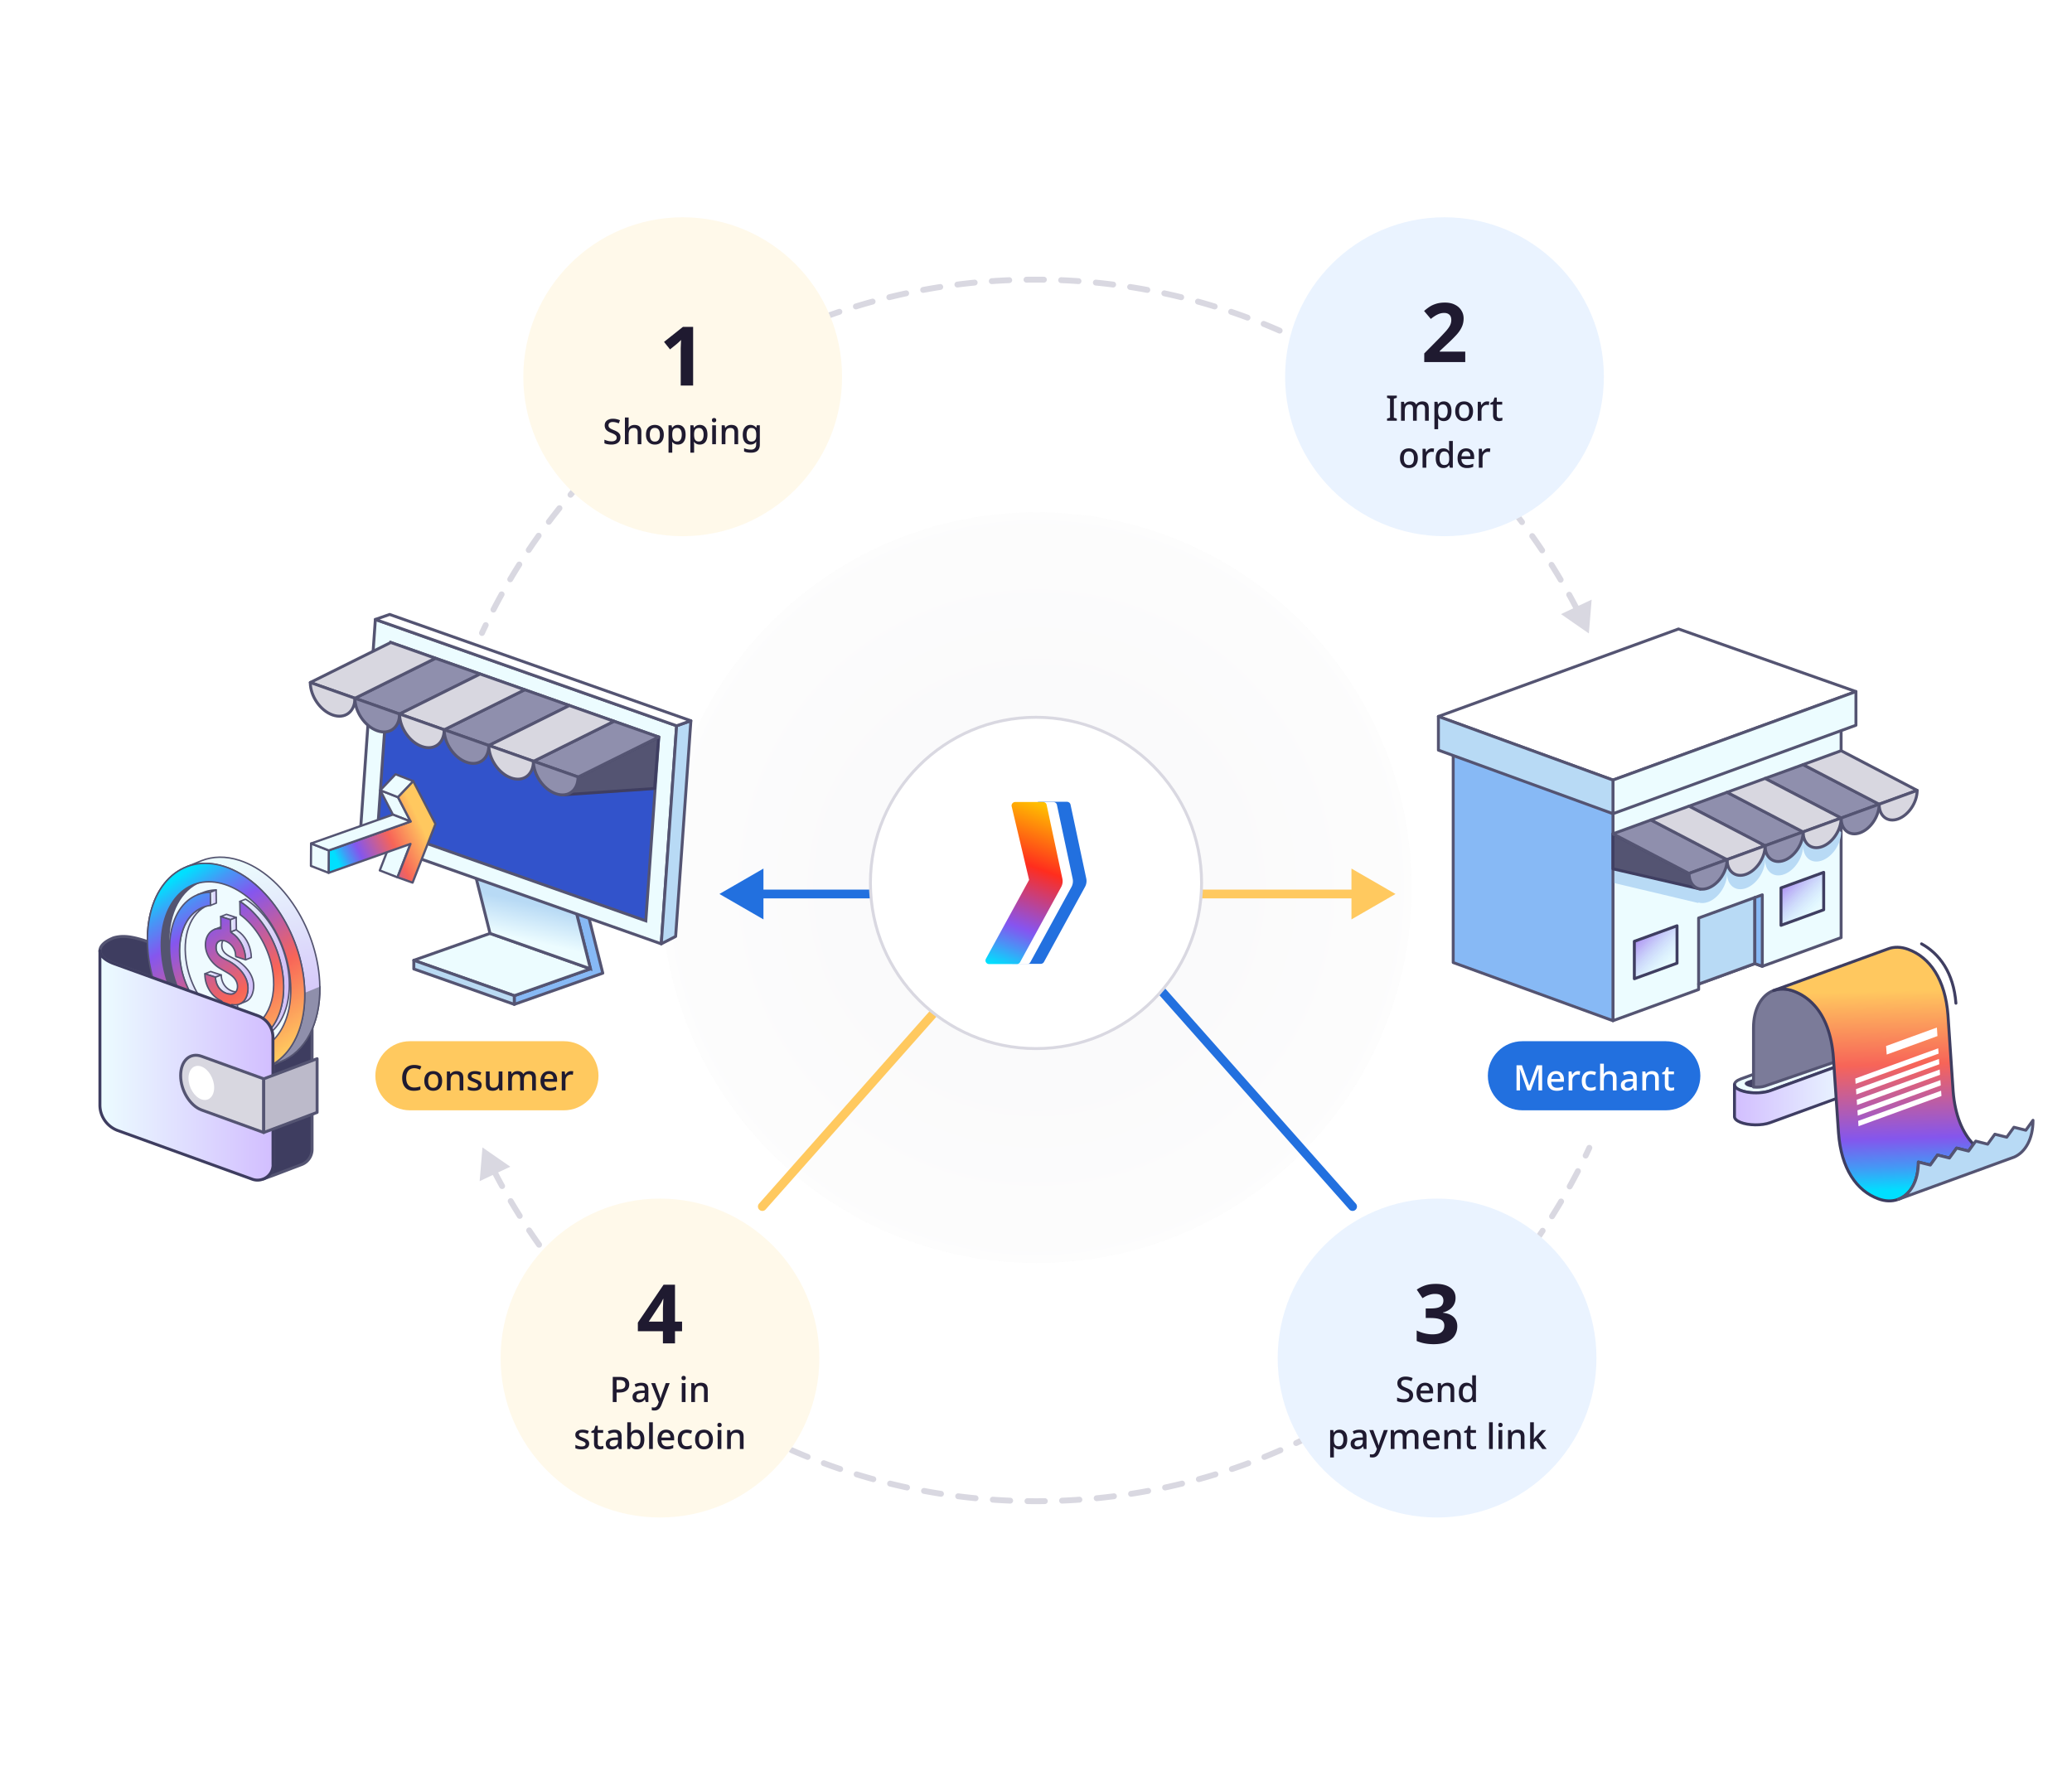 <svg xmlns="http://www.w3.org/2000/svg" width="706" height="605" fill="none" viewBox="0 0 706 605"><g filter="url(#a)" opacity="0.2"><path fill="url(#b)" d="M353.151 430.411c70.6 0 127.832-57.268 127.832-127.911s-57.232-127.911-127.832-127.911S225.319 231.857 225.319 302.5s57.232 127.911 127.832 127.911"/></g><path fill="#ECFCFF" stroke="#545472" stroke-linecap="round" stroke-linejoin="round" d="M549.59 266.569v81.276l29.19-10.632v-1.848l19.153-6.983 2.543.924 26.855-9.772v-81.277z"/><path fill="url(#c)" stroke="#3F3E61" stroke-linecap="round" stroke-linejoin="round" d="M556.876 320.792v12.753l14.545-5.299v-12.752z"/><path fill="url(#d)" stroke="#3F3E61" stroke-linecap="round" stroke-linejoin="round" d="M606.848 302.588v12.752l14.545-5.298V297.29z"/><path fill="#87B9F5" stroke="#545472" stroke-linecap="round" stroke-linejoin="round" d="m495.155 328.02 54.435 19.825v-81.276l-54.435-19.826z"/><path fill="#B8DAF5" d="m562.542 284.166 12.952-4.709 12.953-4.728h.018l12.943-4.709 25.914 13.503h.018c0 4.058-2.896 8.414-6.481 9.718-3.557 1.296-6.435-.914-6.48-4.927-.037 4.049-2.915 8.351-6.472 9.646s-6.444-.915-6.481-4.936c-.036 4.048-2.914 8.35-6.471 9.646-3.557 1.295-6.436-.915-6.481-4.927-.036 4.048-2.915 8.35-6.472 9.645-1.231.453-2.38.471-3.367.145l.136.227-28.702-6.82v-12.227l12.464-4.538z"/><path fill="#545472" stroke="#3F3E61" stroke-linecap="round" stroke-linejoin="round" d="m579.368 302.977-29.778-6.892v-11.928l25.932 13.486z"/><path fill="#8F8FAD" stroke="#545472" stroke-linecap="round" stroke-linejoin="round" d="m601.408 265.283 25.932 13.513 12.952-4.728-25.913-13.495z"/><path fill="#D8D7E0" stroke="#545472" stroke-linecap="round" stroke-linejoin="round" d="m614.379 260.573 25.913 13.495 12.953-4.71-25.905-13.522z"/><path fill="#8F8FAD" stroke="#545472" stroke-linecap="round" stroke-linejoin="round" d="m575.503 274.729 25.905 13.495 12.971-4.71-25.905-13.513h-.018z"/><path fill="#D8D7E0" stroke="#545472" stroke-linecap="round" stroke-linejoin="round" d="m588.474 270.001 25.905 13.513 12.961-4.718-25.932-13.513z"/><path fill="#8F8FAD" stroke="#545472" stroke-linecap="round" stroke-linejoin="round" d="m549.59 284.157 25.913 13.513 12.935-4.718-25.896-13.513z"/><path fill="#D8D7E0" stroke="#545472" stroke-linecap="round" stroke-linejoin="round" d="m562.542 279.439 25.896 13.512h.018l12.952-4.727-25.905-13.495zm90.703-10.081c0 4.067-2.897 8.423-6.481 9.728s-6.481-.942-6.481-5.009z"/><path fill="#8F8FAD" stroke="#545472" stroke-linecap="round" stroke-linejoin="round" d="M640.292 274.068c0 4.066-2.896 8.423-6.48 9.727s-6.481-.942-6.481-5.008z"/><path fill="#D8D7E0" stroke="#545472" stroke-linecap="round" stroke-linejoin="round" d="M627.34 278.787c0 4.066-2.896 8.423-6.481 9.727s-6.48-.942-6.48-5.009z"/><path fill="#8F8FAD" stroke="#545472" stroke-linecap="round" stroke-linejoin="round" d="M614.388 283.496c0 4.067-2.897 8.423-6.481 9.727s-6.481-.942-6.481-5.008z"/><path fill="#D8D7E0" stroke="#545472" stroke-linecap="round" stroke-linejoin="round" d="M601.435 288.215c0 4.066-2.896 8.423-6.48 9.727s-6.481-.942-6.481-5.009z"/><path fill="#8F8FAD" stroke="#545472" stroke-linecap="round" stroke-linejoin="round" d="M588.483 292.924c0 4.067-2.896 8.423-6.481 9.727s-6.48-.942-6.48-5.008z"/><path stroke="#545472" stroke-linecap="round" stroke-linejoin="round" d="M588.438 292.952h.018"/><path fill="#B8DAF5" stroke="#545472" stroke-linecap="round" stroke-linejoin="round" d="M578.78 312.85v22.515l19.152-6.983v-22.515z"/><path fill="#87B9F5" stroke="#545472" stroke-linecap="round" stroke-linejoin="round" d="M597.932 305.867v22.515l2.544.924v-24.363z"/><path fill="#fff" stroke="#545472" stroke-linecap="round" stroke-linejoin="round" d="m571.919 214.347-81.805 29.815 59.476 21.673 82.792-30.159z"/><path fill="#ECFCFF" stroke="#545472" stroke-linecap="round" stroke-linejoin="round" d="M632.382 235.676v11.475l-82.792 30.15v-11.466z"/><path fill="#B8DAF5" stroke="#545472" stroke-linecap="round" stroke-linejoin="round" d="m549.59 265.835-59.476-21.673v11.475l59.476 21.664z"/><path fill="#ECFCFF" stroke="#545472" stroke-linejoin="round" d="M590.986 369.672c.018.688.688 1.359 2.018 1.902.706.281 1.566.498 2.453.652h.018c2.553.408 5.567.236 7.676-.516l24.882-9.057h.018l2.272-.842c1.457-.544 2.199-1.25 2.199-1.975 0-.724-.67-1.376-2.009-1.92-2.752-1.114-7.323-1.177-10.147-.127l-27.181 9.891c-1.466.543-2.217 1.268-2.199 1.992Z"/><path fill="url(#e)" stroke="#3E3D63" stroke-linejoin="round" d="M590.995 369.672v10.868c0 .689.67 1.377 2.009 1.92 2.752 1.114 7.305 1.178 10.147.127l27.181-9.899c1.457-.543 2.199-1.25 2.199-1.974v-10.887c0 .725-.751 1.44-2.199 1.975l-2.272.842h-.018l-24.882 9.057c-2.109.76-5.123.933-7.676.516h-.018c-.896-.154-1.747-.371-2.453-.652-1.321-.544-1.991-1.205-2.018-1.902z"/><path fill="#3F3E61" d="m595.647 368.295 26.493-9.129c1.566-.534 4.101-.516 5.694.036 1.575.553 1.602 1.449.036 1.993l-26.493 9.12c-1.566.544-4.119.516-5.693-.036-1.584-.562-1.603-1.449-.037-1.984"/><path fill="#7B7B99" stroke="#545472" stroke-linecap="round" stroke-linejoin="round" d="m625.698 361.729-24.33 8.387c-1.041.362-2.544.471-3.892.326v-20.188c0-6.376 2.652-10.986 6.616-12.598l.281-.1c1.973-.706 4.254-.706 6.707.181 2.742.997 5.195 2.654 7.223 4.945l5.44 3.46 1.565 12.644z"/><path fill="url(#f)" stroke="#3E3D60" stroke-linejoin="round" d="M604.355 337.565c1.982-.715 4.263-.715 6.716.172 2.751 1.006 5.195 2.654 7.223 4.955 3.521 3.966 5.802 9.835 6.39 17.525l1.756 25.875c.914 12.145 6.1 19.726 13.613 22.47 2.335.852 4.526.897 6.444.263l.344-.118c4.074-1.539 6.807-6.195 6.807-12.679l4.073 1.014 2.453-3.405 4.055 1.014 2.453-3.387 4.055 1.014 1.683-2.328c-3.81-3.967-6.308-10.017-6.924-18.095l-1.756-25.876c-.914-12.145-6.1-19.726-13.604-22.47-2.453-.897-4.77-.897-6.743-.163l-39.038 14.21z"/><path fill="#B8DAF5" stroke="#545472" stroke-linejoin="round" d="m646.841 408.707 38.55-14.056.941-.344c3.838-1.703 6.39-6.259 6.381-12.526l-2.444 3.387-4.055-1.014-2.443 3.387-4.055-1.014-2.453 3.387-4.046-1.032-.77 1.059-1.683 2.328-4.055-1.014-2.462 3.387-4.055-1.015-2.453 3.406-4.073-1.015c0 6.485-2.733 11.14-6.807 12.68z"/><path stroke="#3F3E61" stroke-linecap="round" stroke-linejoin="round" d="M666.447 341.885c-.788-10.415-5.621-16.873-11.713-20.233"/><path fill="#fff" d="m642.651 356.476.217 2.907 17.288-6.303-.199-2.908zm-10.5 11.068.118 1.811 28.276-10.298-.127-1.811zm.254 3.622.117 1.812 28.267-10.298-.126-1.802-28.267 10.288zm.244 3.614.118 1.802 28.276-10.297-.127-1.803zm.244 3.614.118 1.802 28.276-10.297-.126-1.803zm.245 3.604.118 1.803 28.267-10.298-.127-1.802-28.267 10.297z"/><path fill="#87B9F5" stroke="#545472" stroke-linecap="round" stroke-linejoin="round" d="m205.391 331.642-30.164 10.633v-2.953l25.961-9.156-6.051-24.137 4.445 2.373z"/><path fill="#ECFCFF" stroke="#545472" stroke-linejoin="round" d="m201.188 330.166-25.961 9.156-30.033-10.578-4.193-1.485 25.97-9.166 4.212 1.485 14.213 5.018z"/><path fill="url(#g)" stroke="#545472" stroke-miterlimit="10" d="m201.188 330.166-34.217-12.073-16.828-67.048 34.236 12.064z"/><path fill="#ECFCFF" stroke="#545472" stroke-linejoin="round" d="m230.549 247.341-5.23 74.311-102.65-36.236 5.23-74.312z"/><path fill="#B8DAF5" stroke="#545472" stroke-linecap="round" stroke-linejoin="round" d="m230.549 247.341 4.856-1.712-5.192 73.497-4.894 2.526z"/><path fill="#fff" stroke="#545472" stroke-linecap="round" stroke-linejoin="round" d="m127.899 211.104 4.865-1.712 102.641 36.237-4.856 1.712z"/><path fill="#3253CB" stroke="#545472" stroke-miterlimit="10" d="m128.758 281.576 4.408-62.629 91.294 32.234-4.408 62.628z"/><path fill="#545472" stroke="#3F3E61" stroke-linecap="round" stroke-linejoin="round" d="m191.382 270.898 31.658-2.183 1.392-17.552-27.465 13.612z"/><path fill="#8F8FAD" stroke="#545472" stroke-linecap="round" stroke-linejoin="round" d="m163.6 229.698-27.455 13.64-15.204-5.38 27.428-13.622z"/><path fill="#D8D7E0" stroke="#545472" stroke-linecap="round" stroke-linejoin="round" d="m148.369 224.336-27.428 13.622-15.212-5.371 27.437-13.64z"/><path fill="#8F8FAD" stroke="#545472" stroke-linecap="round" stroke-linejoin="round" d="m194.016 240.439-27.437 13.622-15.222-5.362 27.428-13.639h.018z"/><path fill="#D8D7E0" stroke="#545472" stroke-linecap="round" stroke-linejoin="round" d="m178.785 235.059-27.428 13.64-15.212-5.362 27.455-13.639z"/><path fill="#8F8FAD" stroke="#545472" stroke-linecap="round" stroke-linejoin="round" d="m224.432 251.163-27.437 13.639-15.185-5.361 27.409-13.64z"/><path fill="#D8D7E0" stroke="#545472" stroke-linecap="round" stroke-linejoin="round" d="m209.219 245.801-27.409 13.64h-.018l-15.213-5.38 27.437-13.622zm-103.49-13.214c0 4.628 3.399 9.582 7.601 11.067 4.203 1.486 7.602-1.068 7.611-5.696z"/><path fill="#8F8FAD" stroke="#545472" stroke-linecap="round" stroke-linejoin="round" d="M120.932 237.958c0 4.628 3.399 9.582 7.602 11.067 4.202 1.486 7.601-1.068 7.611-5.697z"/><path fill="#D8D7E0" stroke="#545472" stroke-linecap="round" stroke-linejoin="round" d="M136.145 243.319c0 4.628 3.399 9.583 7.601 11.068 4.203 1.485 7.602-1.069 7.611-5.697z"/><path fill="#8F8FAD" stroke="#545472" stroke-linecap="round" stroke-linejoin="round" d="M151.348 248.681c0 4.628 3.399 9.582 7.601 11.068 4.203 1.485 7.602-1.069 7.611-5.697z"/><path fill="#D8D7E0" stroke="#545472" stroke-linecap="round" stroke-linejoin="round" d="M166.551 254.043c0 4.628 3.399 9.582 7.602 11.067 4.202 1.486 7.601-1.068 7.611-5.697z"/><path fill="#8F8FAD" stroke="#545472" stroke-linecap="round" stroke-linejoin="round" d="M181.754 259.404c0 4.628 3.4 9.582 7.602 11.068s7.602-1.069 7.611-5.697z"/><path stroke="#545472" stroke-linecap="round" stroke-linejoin="round" d="M181.81 259.441h-.018"/><path fill="#B9DAF3" stroke="#545472" stroke-linecap="round" stroke-linejoin="round" d="M175.227 339.322v2.953l-34.226-12.064v-2.952l4.193 1.485z"/><path fill="#ECFCFF" stroke="#545472" stroke-linejoin="round" stroke-width="0.75" d="m135.431 298.985-6.032-2.354 4.428-11.382 6.032 2.354zm4.477-19.028-6.032-2.355-4.296-8.293 6.024 2.355 4.296 8.285z"/><path fill="#ECFCFF" stroke="#545472" stroke-linejoin="round" stroke-width="0.75" d="m135.604 271.672-6.024-2.355 5.193-5.459 6.032 2.354-5.193 5.468z"/><path fill="url(#h)" stroke="#545472" stroke-linejoin="round" stroke-width="0.75" d="m140.805 266.205 7.564 14.59-7.786 20.002-5.143-1.82 4.427-11.382-27.891 9.85.058-7.647 27.883-9.849-4.296-8.285 5.193-5.467z"/><path fill="#ECFCFF" stroke="#545472" stroke-linejoin="round" stroke-width="0.75" d="m111.968 297.453-6.024-2.355.049-7.646 6.032 2.354z"/><path fill="#ECFCFF" stroke="#545472" stroke-linejoin="round" stroke-width="0.75" d="m112.017 289.806-6.032-2.354 27.883-9.842 6.032 2.355-27.883 9.849z"/><path fill="#D9D8E1" d="M163.33 215.286a1 1 0 1 0 1.814.842zm378.047.578.953-11.508-10.443 4.929zm-374.976-2.394a1 1 0 1 0-1.802-.868zm.848-6.175a1 1 0 1 0 1.777.919zm4.55-4.259a1 1 0 1 0-1.75-.97zm1.199-6.119a1 1 0 0 0 1.721 1.019zm4.785-3.995a1 1 0 1 0-1.692-1.067zm1.544-6.04a1 1 0 0 0 1.661 1.115zm5.003-3.717a1 1 0 1 0-1.628-1.161zm1.884-5.942a1 1 0 1 0 1.595 1.207zm5.206-3.429a1 1 0 0 0-1.56-1.251zm2.216-5.826a1 1 0 1 0 1.525 1.294zm5.392-3.13a1 1 0 0 0-1.487-1.337zm2.541-5.691a1 1 0 1 0 1.449 1.378zm5.56-2.82a1 1 0 1 0-1.41-1.419zm2.859-5.54a1 1 0 0 0 1.368 1.459zm5.709-2.501a1.001 1.001 0 0 0-1.327-1.497zm3.167-5.369a1 1 0 1 0 1.284 1.533zm5.842-2.175a1 1 0 0 0-1.24-1.569zm3.466-5.182a1 1 0 0 0 1.195 1.604zm5.956-1.841a1 1 0 1 0-1.15-1.637zm3.753-4.977a1 1 0 1 0 1.102 1.669zm6.049-1.5a1 1 0 1 0-1.054-1.7zm4.03-4.756a1 1 0 0 0 1.006 1.728zm6.126-1.155a1 1 0 1 0-.956-1.756zm4.295-4.519a1 1 0 1 0 .906 1.783zm6.181-.803a1 1 0 0 0-.854-1.808zm4.544-4.266a1 1 0 1 0 .803 1.832zm6.217-.449a1 1 0 0 0-.75-1.854zm4.782-4a1 1 0 1 0 .696 1.875zm6.234-.093a1 1 0 0 0-.642-1.894zm5.002-3.719a1 1 0 0 0 .588 1.912zm6.226.265a1 1 0 1 0-.533-1.927zm5.207-3.426a1 1 0 0 0 .477 1.942zm6.204.62a1 1 0 1 0-.422-1.955zm5.398-3.124a1 1 0 1 0 .366 1.967zm6.153.975a1 1 0 1 0-.309-1.976zm5.562-2.81a1 1 0 1 0 .253 1.984zm6.092 1.323a1 1 0 1 0-.197-1.99zm5.718-2.49a1 1 0 1 0 .141 1.994zm6.006 1.664a1 1 0 1 0-.084-1.998zm5.842-2.165a1 1 0 0 0 .028 2zm5.923 1.999a1 1 0 0 0 .028-2zm5.96-1.835a1 1 0 1 0-.084 1.998zm5.789 2.327a1 1 0 0 0 .14-1.995zm6.061-1.495a1 1 0 0 0-.197 1.99zm5.648 2.651a1 1 0 1 0 .253-1.983zm6.131-1.148a1 1 0 1 0-.309 1.975zm5.485 2.968a1 1 0 1 0 .365-1.967zm6.192-.796a1 1 0 0 0-.422 1.955zm5.31 3.278a1 1 0 0 0 .478-1.942zm6.224-.441a1 1 0 0 0-.534 1.928zm5.111 3.577a1 1 0 0 0 .588-1.912zm6.238-.084a1 1 0 0 0-.643 1.894zm4.9 3.865a1 1 0 1 0 .697-1.875zm6.235.274a1 1 0 1 0-.751 1.854zm4.669 4.138a.999.999 0 1 0 .803-1.831zm6.207.63a1 1 0 0 0-.855 1.808zm4.425 4.398a1 1 0 0 0 .907-1.783zm6.163.984a1.001 1.001 0 0 0-.957 1.756zm4.168 4.643a1 1 0 1 0 1.007-1.728zm6.096 1.333a1 1 0 0 0-1.055 1.699zm3.897 4.872a1 1 0 1 0 1.103-1.668zm6.01 1.676a1 1 0 0 0-1.15 1.637zm3.615 5.086a1 1 0 0 0 1.196-1.603zm5.906 2.014a1 1 0 0 0-1.24 1.569zm3.322 5.282a1 1 0 1 0 1.284-1.533zm5.782 2.345a.999.999 0 1 0-1.327 1.496zm3.018 5.461a1 1 0 0 0 1.369-1.458zm5.641 2.667a1 1 0 0 0-1.41 1.419zm2.705 5.623a1 1 0 0 0 1.449-1.379zm5.481 2.981a1 1 0 0 0-1.488 1.338zm2.383 5.767a.999.999 0 1 0 1.524-1.294zm5.304 3.287a1 1 0 0 0-1.561 1.251zm2.053 5.892a.999.999 0 1 0 1.595-1.206zm5.109 3.581a1 1 0 0 0-1.629 1.161zm1.715 5.999a1 1 0 0 0 1.662-1.113zm4.898 3.866a1 1 0 1 0-1.692 1.066zm1.373 6.087a1 1 0 1 0 1.722-1.017zm4.671 4.139a1 1 0 1 0-1.75.968zm1.022 6.154a1.001 1.001 0 0 0 1.777-.918zm4.427 4.397a1 1 0 0 0-1.803.866zm-376.779 2.951.907.421q.62-1.334 1.257-2.658l-.901-.434-.901-.434q-.643 1.337-1.269 2.684zm3.901-7.952.888.459q1.35-2.61 2.773-5.178l-.875-.485-.875-.485a215 215 0 0 0-2.8 5.229zm5.721-10.328.86.509q1.498-2.531 3.064-5.014l-.846-.534-.846-.533a210 210 0 0 0-3.093 5.062zm6.298-9.988.831.558a209 209 0 0 1 3.342-4.832l-.814-.581-.814-.58a208 208 0 0 0-3.375 4.878zm6.854-9.613.798.604a208 208 0 0 1 3.611-4.636l-.78-.626-.78-.625a206 206 0 0 0-3.646 4.68zm7.387-9.211.763.647a208 208 0 0 1 3.867-4.424l-.744-.668-.743-.669a207 207 0 0 0-3.905 4.467zm7.896-8.779.724.689a209 209 0 0 1 4.111-4.198l-.705-.71-.705-.709a210 210 0 0 0-4.15 4.239zm8.378-8.319.684.729a208 208 0 0 1 4.341-3.96l-.663-.748-.664-.749a210 210 0 0 0-4.382 3.998zm8.834-7.834.642.767a211 211 0 0 1 4.558-3.708l-.62-.785-.62-.784a206 206 0 0 0-4.602 3.744zm9.263-7.321.598.802a204 204 0 0 1 4.761-3.445l-.575-.819-.575-.818a211 211 0 0 0-4.806 3.478zm9.663-6.786.551.835a206 206 0 0 1 4.947-3.169l-.527-.85-.527-.85a208 208 0 0 0-4.995 3.2zm10.031-6.226.503.864a212 212 0 0 1 5.12-2.883l-.478-.878-.478-.878a206 206 0 0 0-5.17 2.911zm10.371-5.647.453.892a208 208 0 0 1 5.275-2.586l-.427-.904-.427-.904q-2.685 1.269-5.327 2.611zm10.673-5.044.402.916a203 203 0 0 1 5.414-2.281l-.375-.927-.375-.927q-2.753 1.113-5.467 2.303zm10.946-4.428.348.938q2.751-1.023 5.538-1.968l-.321-.947-.321-.947a208 208 0 0 0-5.592 1.987zm11.182-3.793.294.956a205 205 0 0 1 5.638-1.647l-.266-.964-.267-.963a205 205 0 0 0-5.693 1.662zm11.378-3.146.238.971q2.849-.7 5.727-1.322l-.211-.977-.211-.978q-2.907.627-5.782 1.335zm11.546-2.491.183.983q2.88-.536 5.787-.992l-.155-.988-.154-.988q-2.935.46-5.844 1.001zm11.659-1.827.126.992q2.907-.371 5.839-.661l-.098-.995-.099-.995q-2.96.292-5.895.667zm11.753-1.162.071.997q2.922-.206 5.865-.33l-.042-.999-.042-1q-2.971.127-5.922.334zm11.792-.498.014 1q1.471-.021 2.946-.021v-2q-1.49 0-2.974.021zm2.96-.021v1q1.478 0 2.949.02l.014-1 .014-1q-1.486-.02-2.977-.02zm8.867.184-.042 1q2.947.122 5.873.328l.07-.997.07-.998a211 211 0 0 0-5.929-.332zm11.794.828-.099.995q2.935.29 5.845.662l.127-.993.126-.991q-2.938-.375-5.901-.668zm11.723 1.495-.155.988q2.91.456 5.794.993l.183-.983.182-.984a207 207 0 0 0-5.85-1.001zm11.62 2.162-.211.978q2.881.622 5.732 1.323l.239-.971.239-.971a208 208 0 0 0-5.788-1.336zm11.478 2.824-.267.964q2.839.785 5.645 1.649l.294-.956.294-.956a211 211 0 0 0-5.699-1.665zm11.294 3.476-.321.947a201 201 0 0 1 5.543 1.971l.349-.938.348-.937a209 209 0 0 0-5.597-1.99zm11.081 4.119-.375.927q2.73 1.105 5.42 2.284l.402-.916.401-.915a209 209 0 0 0-5.472-2.307zm10.824 4.745-.427.904q2.661 1.259 5.28 2.59l.453-.891.454-.892a209 209 0 0 0-5.332-2.615zm10.538 5.356-.479.878q2.585 1.409 5.125 2.887l.503-.864.504-.864a211 211 0 0 0-5.175-2.915zm10.214 5.947-.527.85a211 211 0 0 1 4.952 3.173l.551-.834.552-.834a210 210 0 0 0-5-3.204zm9.86 6.517-.575.819a205 205 0 0 1 4.765 3.449l.598-.802.598-.801a212 212 0 0 0-4.811-3.483zm9.476 7.067-.62.784a208 208 0 0 1 4.562 3.713l.642-.766.642-.767a207 207 0 0 0-4.606-3.749zm9.061 7.59-.664.748a206 206 0 0 1 4.345 3.965l.684-.729.685-.729a208 208 0 0 0-4.387-4.003zm8.617 8.09-.705.709a207 207 0 0 1 4.115 4.204l.724-.689.725-.69a213 213 0 0 0-4.154-4.244zm8.147 8.563-.744.669a209 209 0 0 1 3.871 4.429l.762-.647.762-.647a208 208 0 0 0-3.907-4.473zm7.65 9.01-.78.626a208 208 0 0 1 3.614 4.641l.797-.603.798-.603a210 210 0 0 0-3.648-4.686zm7.128 9.429-.814.58a207 207 0 0 1 3.344 4.838l.831-.557.831-.556a211 211 0 0 0-3.377-4.886zm6.582 9.817-.846.533a205 205 0 0 1 3.065 5.021l.861-.509.861-.508a207 207 0 0 0-3.095-5.07zm6.015 10.177-.875.484a206 206 0 0 1 2.772 5.186l.889-.459.888-.459a208 208 0 0 0-2.799-5.236zm7.751 188.909a1 1 0 1 0-1.814-.842zm-378.047-.578-.952 11.508 10.442-4.929zm374.976 2.394a1.001 1.001 0 0 0 1.802.868zm-.848 6.175a1 1 0 1 0-1.776-.919zm-4.55 4.26a1 1 0 0 0 1.75.969zm-1.199 6.118a1 1 0 0 0-1.721-1.019zm-4.785 3.995a1 1 0 0 0 1.692 1.067zm-1.544 6.04a1 1 0 1 0-1.66-1.115zm-5.003 3.717a1 1 0 1 0 1.628 1.161zm-1.883 5.942a1 1 0 0 0-1.595-1.206zm-5.207 3.429a1 1 0 0 0 1.561 1.251zm-2.216 5.827a1 1 0 0 0-1.524-1.295zm-5.391 3.129a1 1 0 1 0 1.487 1.337zm-2.542 5.691a.999.999 0 1 0-1.449-1.378zm-5.559 2.82a1 1 0 1 0 1.409 1.419zm-2.859 5.54a1 1 0 1 0-1.369-1.459zm-5.71 2.501a1.001 1.001 0 0 0 1.327 1.497zm-3.167 5.369a1 1 0 0 0-1.284-1.533zm-5.842 2.175a1 1 0 0 0 1.24 1.569zm-3.465 5.182a1 1 0 0 0-1.196-1.604zm-5.956 1.841a1 1 0 1 0 1.149 1.637zm-3.753 4.977a1 1 0 0 0-1.103-1.669zm-6.05 1.5a1 1 0 1 0 1.055 1.7zm-4.03 4.756a.999.999 0 1 0-1.006-1.728zm-6.126 1.155a1 1 0 1 0 .956 1.756zm-4.295 4.519a1 1 0 1 0-.906-1.783zm-6.181.803a1 1 0 0 0 .855 1.808zm-4.544 4.266a1 1 0 1 0-.802-1.832zm-6.217.449a1 1 0 0 0 .75 1.854zm-4.781 4a1 1 0 0 0-.697-1.875zm-6.235.093a1 1 0 1 0 .643 1.894zm-5.002 3.719a1 1 0 1 0-.588-1.912zm-6.226-.265a1 1 0 0 0 .533 1.927zm-5.207 3.426a1 1 0 1 0-.477-1.942zm-6.203-.62a1 1 0 1 0 .421 1.955zm-5.399 3.124a1 1 0 0 0-.365-1.967zm-6.153-.975a1 1 0 0 0 .31 1.976zm-5.562 2.81a1 1 0 0 0-.253-1.984zm-6.092-1.323a1 1 0 1 0 .197 1.99zm-5.718 2.491a1 1 0 0 0-.14-1.995zm-6.006-1.665a1 1 0 1 0 .084 1.998zm-5.842 2.165a1 1 0 0 0-.028-2zm-5.923-1.999a1 1 0 0 0-.027 2zm-5.96 1.835a1 1 0 1 0 .084-1.998zm-5.788-2.327a1 1 0 0 0-.14 1.995zm-6.062 1.495a1 1 0 1 0 .197-1.99zm-5.648-2.651a1 1 0 1 0-.253 1.983zm-6.131 1.149a1.001 1.001 0 0 0 .309-1.976zm-5.484-2.969a1 1 0 0 0-.366 1.967zm-6.192.796a1 1 0 1 0 .421-1.955zm-5.311-3.278a1 1 0 0 0-.478 1.942zm-6.223.441a1 1 0 0 0 .533-1.928zm-5.111-3.577a1 1 0 0 0-.589 1.912zm-6.238.084a1 1 0 0 0 .643-1.894zm-4.901-3.865a1 1 0 1 0-.697 1.875zm-6.234-.274a1 1 0 0 0 .75-1.854zm-4.67-4.138a1 1 0 1 0-.803 1.831zm-6.207-.63a1 1 0 1 0 .855-1.808zm-4.425-4.398a1.001 1.001 0 0 0-.906 1.783zm-6.163-.984a1 1 0 0 0 .957-1.756zm-4.168-4.643a.999.999 0 1 0-1.006 1.728zm-6.096-1.333a1 1 0 1 0 1.055-1.699zm-3.897-4.872a.999.999 0 1 0-1.103 1.668zm-6.01-1.676a1 1 0 0 0 1.394-.243 1 1 0 0 0-.244-1.394zm-3.615-5.086a1 1 0 0 0-1.196 1.603zm-5.906-2.014a1.001 1.001 0 0 0 1.24-1.569zm-3.322-5.282a1 1 0 1 0-1.284 1.533zm-5.782-2.344a1.001 1.001 0 0 0 1.327-1.497zm-3.018-5.462a1 1 0 1 0-1.369 1.458zm-5.641-2.667a1.001 1.001 0 0 0 1.41-1.419zm-2.704-5.623a1 1 0 1 0-1.449 1.379zm-5.482-2.981a1 1 0 0 0 1.488-1.337zm-2.382-5.767a1 1 0 0 0-1.525 1.294zm-5.304-3.287a1 1 0 1 0 1.56-1.251zm-2.053-5.892a1 1 0 1 0-1.596 1.206zm-5.11-3.581a1 1 0 1 0 1.629-1.161zm-1.715-5.999a1 1 0 1 0-1.661 1.113zm-4.898-3.866a1 1 0 0 0 1.692-1.066zm-1.373-6.087a.999.999 0 1 0-1.721 1.017zm-4.67-4.139a1 1 0 1 0 1.75-.968zm-1.023-6.154a1.001 1.001 0 0 0-1.777.918zm-4.426-4.397a1 1 0 1 0 1.802-.866zm376.778-2.951-.907-.421q-.62 1.333-1.257 2.658l.901.434.901.434q.643-1.337 1.269-2.684zm-3.9 7.952-.888-.459a209 209 0 0 1-2.774 5.179l.875.484.875.485a211 211 0 0 0 2.8-5.229zm-5.721 10.328-.861-.509a206 206 0 0 1-3.064 5.014l.846.534.846.533a210 210 0 0 0 3.093-5.062zm-6.299 9.988-.83-.558a207 207 0 0 1-3.343 4.832l.814.581.814.58a205 205 0 0 0 3.375-4.878zm-6.854 9.613-.797-.603a210 210 0 0 1-3.612 4.635l.781.626.78.625a209 209 0 0 0 3.646-4.68zm-7.387 9.211-.762-.647a211 211 0 0 1-3.867 4.424l.743.668.744.669a212 212 0 0 0 3.904-4.466zm-7.895 8.779-.725-.689a211 211 0 0 1-4.11 4.198l.704.71.705.709a207 207 0 0 0 4.15-4.239zm-8.379 8.32-.684-.73a206 206 0 0 1-4.341 3.96l.663.748.664.749a210 210 0 0 0 4.383-3.998zm-8.834 7.833-.642-.767a208 208 0 0 1-4.558 3.708l.62.785.62.784a206 206 0 0 0 4.602-3.744zm-9.263 7.321-.598-.802a206 206 0 0 1-4.76 3.445l.574.819.575.818a211 211 0 0 0 4.807-3.478zm-9.663 6.786-.551-.835a206 206 0 0 1-4.947 3.169l.527.85.528.85a210 210 0 0 0 4.995-3.2zm-10.031 6.226-.503-.864a208 208 0 0 1-5.12 2.883l.478.878.478.878a206 206 0 0 0 5.17-2.911zm-10.371 5.647-.453-.892a208 208 0 0 1-5.275 2.586l.427.904.428.904a205 205 0 0 0 5.326-2.611zm-10.673 5.044-.401-.916a205 205 0 0 1-5.415 2.281l.375.927.375.927q2.754-1.113 5.467-2.303zm-10.946 4.428-.348-.938q-2.751 1.023-5.538 1.968l.321.947.322.947q2.814-.955 5.592-1.987zm-11.182 3.793-.294-.956a204 204 0 0 1-5.638 1.647l.267.964.266.963a205 205 0 0 0 5.693-1.662zm-11.377 3.146-.239-.971q-2.849.7-5.726 1.322l.211.977.21.978q2.907-.627 5.782-1.335zm-11.546 2.491-.183-.983q-2.88.536-5.788.992l.155.988.155.988q2.936-.46 5.843-1.001zm-11.66 1.827-.126-.992q-2.907.371-5.839.661l.099.995.098.995a208 208 0 0 0 5.895-.667zm-11.753 1.162-.07-.997q-2.922.205-5.866.33l.042.999.042.999a210 210 0 0 0 5.922-.333zm-11.792.498-.014-1q-1.47.021-2.946.021v1l.001 1q1.489 0 2.973-.021zm-2.96.021v-1a193 193 0 0 1-2.949-.02l-.013 1-.014 1q1.486.021 2.977.02zm-8.867-.184.042-.999a207 207 0 0 1-5.872-.329l-.07.997-.07.998q2.954.207 5.928.332zm-11.793-.828.098-.995a208 208 0 0 1-5.845-.661l-.127.992-.126.991q2.938.375 5.901.668zm-11.723-1.495.154-.988q-2.91-.456-5.793-.993l-.183.983-.183.984q2.911.541 5.85 1.002zm-11.62-2.162.21-.978q-2.88-.622-5.732-1.323l-.239.971-.239.971q2.88.709 5.789 1.336zm-11.479-2.824.267-.964a202 202 0 0 1-5.644-1.649l-.294.956-.295.956q2.833.872 5.7 1.665zm-11.294-3.476.322-.947a202 202 0 0 1-5.544-1.971l-.349.938-.348.937q2.781 1.033 5.598 1.99zm-11.081-4.119.375-.927a209 209 0 0 1-5.42-2.284l-.401.916-.402.915q2.716 1.191 5.473 2.307zm-10.824-4.745.427-.904a208 208 0 0 1-5.28-2.59l-.453.891-.453.892q2.644 1.344 5.331 2.615zm-10.537-5.356.478-.878a211 211 0 0 1-5.125-2.887l-.503.864-.503.864a209 209 0 0 0 5.174 2.915zm-10.215-5.947.527-.85a211 211 0 0 1-4.952-3.173l-.551.834-.552.834a212 212 0 0 0 5 3.204zm-9.86-6.517.575-.819a205 205 0 0 1-4.765-3.449l-.598.802-.598.801a214 214 0 0 0 4.811 3.483zm-9.476-7.067.62-.784a208 208 0 0 1-4.562-3.713l-.642.766-.642.767a210 210 0 0 0 4.606 3.749zm-9.06-7.59.663-.748a209 209 0 0 1-4.345-3.965l-.684.729-.685.729a213 213 0 0 0 4.387 4.004zm-8.618-8.089.705-.71a207 207 0 0 1-4.114-4.204l-.725.689-.724.69a210 210 0 0 0 4.153 4.244zm-8.147-8.564.744-.668a206 206 0 0 1-3.87-4.43l-.763.647-.762.647a210 210 0 0 0 3.907 4.473zm-7.65-9.01.78-.626a208 208 0 0 1-3.613-4.641l-.798.603-.798.603a210 210 0 0 0 3.649 4.686zm-7.128-9.429.814-.58a207 207 0 0 1-3.344-4.838l-.831.557-.83.556a209 209 0 0 0 3.376 4.886zm-6.582-9.817.846-.533a208 208 0 0 1-3.065-5.021l-.861.509-.86.508a207 207 0 0 0 3.094 5.07zm-6.014-10.177.875-.484a206 206 0 0 1-2.773-5.186l-.889.459-.888.459q1.363 2.64 2.8 5.236z"/><path fill="#FFF9EA" d="M178.31 128.388c0-29.994 24.315-54.342 54.308-54.342s54.308 24.348 54.308 54.342c0 29.993-24.315 54.341-54.308 54.341s-54.308-24.348-54.308-54.341"/><path fill="#1F1A30" d="M236.17 131.388h-4.228v-12.74q.029-.7.056-1.456a164 164 0 0 1 .056-1.344 9 9 0 0 1-.616.616q-.447.42-.84.756l-2.296 1.848-2.044-2.548 6.44-5.124h3.472zm-24.762 17.684q0 .768-.372 1.308t-1.068.84q-.696.288-1.656.288a6.5 6.5 0 0 1-.9-.06 6 6 0 0 1-.804-.144 3.3 3.3 0 0 1-.66-.24v-1.224q.48.216 1.128.396.648.168 1.32.168.576 0 .96-.156a1.25 1.25 0 0 0 .576-.432q.192-.276.192-.648 0-.396-.204-.66-.192-.276-.612-.504a7.5 7.5 0 0 0-1.104-.504 7 7 0 0 1-.876-.396 3.5 3.5 0 0 1-.684-.528q-.288-.3-.444-.696a2.5 2.5 0 0 1-.156-.924q0-.708.348-1.212.36-.504.984-.768.624-.276 1.452-.276.696 0 1.284.144.6.132 1.14.372l-.408 1.068a8 8 0 0 0-.996-.336 4.2 4.2 0 0 0-1.056-.132q-.48 0-.804.144t-.492.396a1.1 1.1 0 0 0-.156.588q0 .396.18.66t.576.492q.396.216 1.044.48.72.276 1.224.6.516.324.78.78.264.444.264 1.116m2.794-4.38q0 .324-.024.612-.012.288-.036.492h.072q.204-.336.504-.552.312-.216.684-.324.384-.108.78-.108.768 0 1.284.252.528.24.792.756.276.516.276 1.356v4.212h-1.26v-4.032q0-.756-.324-1.128t-1.008-.372q-.66 0-1.044.264-.372.264-.54.78-.156.504-.156 1.236v3.252h-1.272v-9.12h1.272zm11.976 3.444q0 .816-.216 1.44a3 3 0 0 1-.612 1.056 2.6 2.6 0 0 1-.972.66 3.5 3.5 0 0 1-1.26.216q-.648 0-1.2-.216a2.75 2.75 0 0 1-.96-.66 3 3 0 0 1-.636-1.056q-.216-.624-.216-1.44 0-1.068.36-1.812.372-.744 1.056-1.128.684-.396 1.632-.396.888 0 1.56.396a2.65 2.65 0 0 1 1.068 1.128q.396.744.396 1.812m-4.764 0q0 .732.18 1.26t.564.816q.384.276.984.276t.972-.276q.384-.288.564-.816t.18-1.26-.192-1.236q-.18-.516-.564-.792-.372-.276-.972-.276-.9 0-1.308.612t-.408 1.692m9.615-3.336q1.164 0 1.872.84t.708 2.496q0 1.104-.324 1.86t-.912 1.14q-.588.372-1.368.372a2.6 2.6 0 0 1-.864-.132q-.372-.132-.636-.336a2.5 2.5 0 0 1-.444-.432h-.072q.024.204.048.504t.024.552v2.604h-1.272v-9.348h1.044l.168.864h.06q.192-.264.456-.492t.624-.36q.372-.132.888-.132m-.324 1.056q-.588 0-.948.228t-.528.696q-.156.456-.168 1.164v.192q0 .744.144 1.26.156.516.516.792.372.264 1.008.264.54 0 .876-.288.348-.3.516-.816.18-.528.18-1.224 0-1.056-.396-1.656-.384-.612-1.2-.612m7.766-1.056q1.164 0 1.872.84t.708 2.496q0 1.104-.324 1.86t-.912 1.14q-.588.372-1.368.372a2.6 2.6 0 0 1-.864-.132q-.372-.132-.636-.336a2.5 2.5 0 0 1-.444-.432h-.072q.024.204.048.504t.024.552v2.604h-1.272v-9.348h1.044l.168.864h.06q.192-.264.456-.492t.624-.36q.372-.132.888-.132m-.324 1.056q-.588 0-.948.228t-.528.696q-.156.456-.168 1.164v.192q0 .744.144 1.26.156.516.516.792.372.264 1.008.264.54 0 .876-.288.348-.3.516-.816.18-.528.18-1.224 0-1.056-.396-1.656-.384-.612-1.2-.612m5.797-.936v6.468h-1.272v-6.468zm-.624-2.46q.288 0 .504.168t.216.564q0 .384-.216.564a.8.8 0 0 1-.504.168.83.83 0 0 1-.528-.168q-.204-.18-.204-.564 0-.396.204-.564a.83.83 0 0 1 .528-.168m5.863 2.34q1.14 0 1.728.564.6.552.6 1.812v4.212h-1.26v-4.032q0-.756-.324-1.128t-1.008-.372q-.984 0-1.368.588-.372.576-.372 1.68v3.264h-1.272v-6.468h1.008l.18.876h.06q.216-.336.528-.552.324-.228.708-.336t.792-.108m6.491 0q.648 0 1.14.252.504.24.84.708h.06l.144-.84h1.044v6.564q0 .912-.324 1.524a2.07 2.07 0 0 1-.984.936q-.66.324-1.68.324-.72 0-1.308-.096a4.3 4.3 0 0 1-1.068-.312v-1.14q.492.252 1.08.372.6.132 1.32.132.804 0 1.248-.444.456-.444.456-1.212v-.228q0-.144.012-.408t.024-.396h-.048q-.312.48-.804.732-.48.24-1.14.24-1.224 0-1.92-.876-.684-.876-.684-2.472 0-1.56.696-2.46t1.896-.9m.276 1.044q-.504 0-.852.276-.348.264-.528.792-.18.516-.18 1.272 0 1.128.396 1.716.408.576 1.188.576.456 0 .768-.12a1.2 1.2 0 0 0 .528-.372 1.5 1.5 0 0 0 .312-.636 4 4 0 0 0 .096-.936v-.252q0-.816-.18-1.32-.168-.516-.564-.756-.384-.24-.984-.24"/><path fill="#FFC95F" d="M192.156 354.834h-52.483c-6.503 0-11.774 5.271-11.774 11.774s5.271 11.774 11.774 11.774h52.483c6.502 0 11.774-5.271 11.774-11.774s-5.272-11.774-11.774-11.774"/><path fill="#1F1A30" d="M141.154 364.036a2.8 2.8 0 0 0-1.152.228q-.504.216-.864.648t-.552 1.044q-.18.612-.18 1.38 0 1.008.3 1.752.312.732.924 1.128t1.536.396q.564 0 1.068-.108.516-.108 1.008-.264v1.116q-.504.192-1.032.276a7 7 0 0 1-1.224.096q-1.32 0-2.196-.54t-1.32-1.536q-.432-.996-.432-2.328 0-.972.264-1.776a4.1 4.1 0 0 1 .792-1.404 3.5 3.5 0 0 1 1.296-.9q.78-.324 1.776-.324.648 0 1.272.132t1.14.384l-.48 1.08a6 6 0 0 0-.9-.336 3.6 3.6 0 0 0-1.044-.144m9.501 4.32q0 .816-.216 1.44a3 3 0 0 1-.612 1.056 2.6 2.6 0 0 1-.972.66 3.5 3.5 0 0 1-1.26.216q-.648 0-1.2-.216a2.75 2.75 0 0 1-.96-.66 3 3 0 0 1-.636-1.056q-.216-.624-.216-1.44 0-1.068.36-1.812.372-.744 1.056-1.128.684-.396 1.632-.396.888 0 1.56.396a2.65 2.65 0 0 1 1.068 1.128q.396.744.396 1.812m-4.764 0q0 .732.18 1.26t.564.816q.384.276.984.276t.972-.276q.384-.288.564-.816t.18-1.26-.192-1.236q-.18-.516-.564-.792-.372-.276-.972-.276-.9 0-1.308.612t-.408 1.692m9.652-3.336q1.14 0 1.728.564.6.552.6 1.812v4.212h-1.26v-4.032q0-.756-.324-1.128t-1.008-.372q-.984 0-1.368.588-.372.576-.372 1.68v3.264h-1.272v-6.468h1.008l.18.876h.06q.216-.336.528-.552.324-.228.708-.336t.792-.108m8.567 4.764q0 .624-.312 1.056-.3.432-.888.66t-1.416.228q-.672 0-1.176-.108a3.8 3.8 0 0 1-.912-.288v-1.128q.432.216.996.372t1.092.156q.732 0 1.056-.228a.7.7 0 0 0 .336-.612.62.62 0 0 0-.132-.396q-.132-.18-.468-.36a9 9 0 0 0-.96-.42 9 9 0 0 1-1.044-.48 2.2 2.2 0 0 1-.66-.588q-.228-.348-.228-.876 0-.852.684-1.296.684-.456 1.788-.456.6 0 1.116.12.528.12 1.008.336l-.408.948a8 8 0 0 0-.876-.288 3.2 3.2 0 0 0-.9-.132q-.576 0-.888.192-.3.18-.3.504 0 .228.144.408.144.168.492.336.36.156.96.396.612.228 1.032.48.42.24.636.588.228.348.228.876m7.084-4.644v6.468h-1.02l-.18-.852h-.06a1.74 1.74 0 0 1-.528.552 2.3 2.3 0 0 1-.708.312 3 3 0 0 1-.804.108q-.744 0-1.272-.24a1.75 1.75 0 0 1-.792-.768q-.276-.528-.276-1.344v-4.236h1.296v4.044q0 .744.312 1.128.324.372.996.372t1.056-.264.54-.768q.156-.516.156-1.248v-3.264zm9.192-.12q1.104 0 1.656.564.552.552.552 1.812v4.212h-1.272v-4.044q0-.756-.3-1.116-.3-.372-.912-.372-.876 0-1.248.528-.36.528-.36 1.536v3.468h-1.272v-4.044q0-.504-.132-.828a.95.95 0 0 0-.396-.492q-.264-.168-.696-.168-.6 0-.948.264-.336.264-.492.768-.144.504-.144 1.236v3.264h-1.272v-6.468h1.008l.18.864h.06q.204-.324.492-.54.3-.228.66-.336a2.7 2.7 0 0 1 .768-.108q.744 0 1.236.264.492.252.732.792h.06q.324-.54.864-.792.552-.264 1.176-.264m6.699 0q.852 0 1.464.36.624.348.948 1.008t.324 1.56v.708h-4.344q.024.984.528 1.512t1.416.528q.612 0 1.092-.108.48-.12.996-.348v1.056a5.2 5.2 0 0 1-.984.324 5.6 5.6 0 0 1-1.188.108q-.936 0-1.656-.36a2.7 2.7 0 0 1-1.116-1.116q-.396-.744-.396-1.836 0-1.08.36-1.836t1.02-1.152q.66-.408 1.536-.408m.012.984q-.696 0-1.104.444t-.492 1.26h3.048q0-.516-.168-.888a1.3 1.3 0 0 0-.48-.588q-.312-.228-.804-.228m7.491-.984q.18 0 .384.024.216.012.36.048l-.144 1.188a4 4 0 0 0-.336-.06 3 3 0 0 0-.384-.024 1.6 1.6 0 0 0-.66.144 1.7 1.7 0 0 0-.576.384 1.9 1.9 0 0 0-.408.624 2.4 2.4 0 0 0-.144.864v3.396h-1.272v-6.468h1.008l.168 1.152h.06q.192-.348.48-.636.288-.3.66-.468a1.9 1.9 0 0 1 .804-.168"/><path fill="#2270DF" d="M567.594 354.834h-48.862c-6.503 0-11.774 5.271-11.774 11.774s5.271 11.774 11.774 11.774h48.862c6.503 0 11.774-5.271 11.774-11.774s-5.271-11.774-11.774-11.774"/><path fill="#fff" d="m520.461 371.608-2.592-7.284h-.048l.036.648q.024.408.036.876t.012.924v4.836h-1.176v-8.568h1.848l2.46 6.876h.048l2.532-6.876h1.848v8.568h-1.26V366.7q0-.42.012-.864.024-.456.036-.852.024-.396.036-.648h-.048l-2.664 7.272zm9.696-6.588q.852 0 1.464.36.624.348.948 1.008t.324 1.56v.708h-4.344q.024.984.528 1.512t1.416.528q.612 0 1.092-.108.48-.12.996-.348v1.056a5.2 5.2 0 0 1-.984.324 5.6 5.6 0 0 1-1.188.108q-.936 0-1.656-.36a2.7 2.7 0 0 1-1.116-1.116q-.396-.744-.396-1.836 0-1.08.36-1.836t1.02-1.152q.66-.408 1.536-.408m.012.984q-.696 0-1.104.444t-.492 1.26h3.048q0-.516-.168-.888a1.3 1.3 0 0 0-.48-.588q-.312-.228-.804-.228m7.49-.984q.18 0 .384.024.216.012.36.048l-.144 1.188a4 4 0 0 0-.336-.06 3 3 0 0 0-.384-.024 1.6 1.6 0 0 0-.66.144 1.7 1.7 0 0 0-.576.384 1.9 1.9 0 0 0-.408.624 2.4 2.4 0 0 0-.144.864v3.396h-1.272v-6.468h1.008l.168 1.152h.06q.192-.348.48-.636.288-.3.66-.468a1.9 1.9 0 0 1 .804-.168m4.312 6.708q-.876 0-1.56-.348-.672-.348-1.056-1.08-.384-.744-.384-1.896 0-1.188.396-1.932.408-.756 1.104-1.104a3.6 3.6 0 0 1 1.596-.348 4.4 4.4 0 0 1 1.776.372l-.384 1.032a5 5 0 0 0-.696-.228 3 3 0 0 0-.72-.096q-.588 0-.984.264-.396.252-.588.768-.192.504-.192 1.26 0 .744.192 1.248.204.504.576.756.384.252.948.252.528 0 .948-.108.42-.12.768-.3v1.092a2.8 2.8 0 0 1-.756.288 4 4 0 0 1-.984.108m4.515-6.816q0 .324-.024.612-.012.288-.036.492h.072q.204-.336.504-.552.312-.216.684-.324.384-.108.78-.108.768 0 1.284.252.528.24.792.756.276.516.276 1.356v4.212h-1.26v-4.032q0-.756-.324-1.128t-1.008-.372q-.66 0-1.044.264-.372.264-.54.78-.156.504-.156 1.236v3.252h-1.272v-9.12h1.272zm8.831.12q1.188 0 1.776.54.588.528.588 1.656v4.38h-.912l-.252-.9h-.048a3.3 3.3 0 0 1-.576.576 1.9 1.9 0 0 1-.672.336 3.3 3.3 0 0 1-.912.108q-.576 0-1.044-.204a1.66 1.66 0 0 1-.72-.648q-.264-.432-.264-1.104 0-.972.756-1.488.756-.528 2.292-.576l1.092-.036v-.336q0-.744-.324-1.032t-.912-.288q-.48 0-.948.156a7 7 0 0 0-.864.336l-.384-.924q.444-.24 1.044-.396t1.284-.156m.228 3.504q-1.092.036-1.524.348-.42.312-.42.876 0 .504.3.744.3.228.78.228.744 0 1.236-.408.504-.42.504-1.26v-.564zm7.335-3.516q1.14 0 1.728.564.6.552.6 1.812v4.212h-1.26v-4.032q0-.756-.324-1.128t-1.008-.372q-.984 0-1.368.588-.372.576-.372 1.68v3.264h-1.272v-6.468h1.008l.18.876h.06q.216-.336.528-.552.324-.228.708-.336t.792-.108m6.588 5.676q.252 0 .516-.048t.456-.108v.96a2.2 2.2 0 0 1-.552.156 3.4 3.4 0 0 1-.696.072q-.528 0-.972-.18a1.45 1.45 0 0 1-.696-.624q-.264-.444-.264-1.236v-3.576h-.9v-.576l.948-.48.444-1.368h.78v1.452h1.848v.972h-1.848v3.552q0 .528.252.78.264.252.684.252"/><path fill="#EAF3FF" d="M437.874 128.388c0-29.994 24.315-54.342 54.308-54.342s54.308 24.348 54.308 54.342c0 29.993-24.315 54.341-54.308 54.341s-54.308-24.348-54.308-54.341"/><path fill="#1F1A30" d="M499.262 123.388H485.29v-2.94l5.012-5.068a97 97 0 0 0 2.436-2.604q.924-1.065 1.344-1.904a4.2 4.2 0 0 0 .42-1.848q0-1.204-.672-1.792-.644-.588-1.764-.588-1.148 0-2.24.532-1.092.531-2.296 1.512l-2.296-2.716a19 19 0 0 1 1.82-1.4q.98-.645 2.24-1.036 1.288-.42 3.08-.42 1.96 0 3.36.728 1.428.699 2.184 1.932.784 1.203.784 2.744 0 1.651-.672 3.024-.644 1.372-1.904 2.716a51 51 0 0 1-2.996 2.968l-2.576 2.408v.196h8.708zm-23.327 20h-3.324v-.744l1.02-.3v-6.468l-1.02-.312v-.744h3.324v.744l-1.008.312v6.468l1.008.3zm8.682-6.588q1.104 0 1.656.564.552.552.552 1.812v4.212h-1.272v-4.044q0-.756-.3-1.116-.3-.372-.912-.372-.876 0-1.248.528-.36.528-.36 1.536v3.468h-1.272v-4.044q0-.504-.132-.828a.95.95 0 0 0-.396-.492q-.264-.168-.696-.168-.6 0-.948.264-.336.264-.492.768-.144.504-.144 1.236v3.264h-1.272v-6.468h1.008l.18.864h.06q.204-.324.492-.54.3-.228.66-.336a2.7 2.7 0 0 1 .768-.108q.744 0 1.236.264.492.252.732.792h.06q.324-.54.864-.792.552-.264 1.176-.264m7.371 0q1.164 0 1.872.84t.708 2.496q0 1.104-.324 1.86t-.912 1.14q-.588.372-1.368.372a2.6 2.6 0 0 1-.864-.132q-.372-.132-.636-.336a2.5 2.5 0 0 1-.444-.432h-.072q.024.204.048.504t.024.552v2.604h-1.272v-9.348h1.044l.168.864h.06q.192-.264.456-.492t.624-.36q.372-.132.888-.132m-.324 1.056q-.588 0-.948.228t-.528.696q-.156.456-.168 1.164v.192q0 .744.144 1.26.156.516.516.792.372.264 1.008.264.54 0 .876-.288.348-.3.516-.816.18-.528.18-1.224 0-1.056-.396-1.656-.384-.612-1.2-.612m10.249 2.28q0 .816-.216 1.44a3 3 0 0 1-.612 1.056 2.6 2.6 0 0 1-.972.66 3.5 3.5 0 0 1-1.26.216q-.648 0-1.2-.216a2.75 2.75 0 0 1-.96-.66 3 3 0 0 1-.636-1.056q-.216-.624-.216-1.44 0-1.068.36-1.812.372-.744 1.056-1.128.684-.396 1.632-.396.888 0 1.56.396a2.65 2.65 0 0 1 1.068 1.128q.396.744.396 1.812m-4.764 0q0 .732.18 1.26t.564.816q.384.276.984.276t.972-.276q.384-.288.564-.816t.18-1.26-.192-1.236q-.18-.516-.564-.792-.372-.276-.972-.276-.9 0-1.308.612t-.408 1.692m9.556-3.336q.18 0 .384.024.216.012.36.048l-.144 1.188a4 4 0 0 0-.336-.06 3 3 0 0 0-.384-.024 1.6 1.6 0 0 0-.66.144 1.7 1.7 0 0 0-.576.384 1.9 1.9 0 0 0-.408.624 2.4 2.4 0 0 0-.144.864v3.396h-1.272v-6.468h1.008l.168 1.152h.06q.192-.348.48-.636.288-.3.66-.468a1.9 1.9 0 0 1 .804-.168m4.234 5.676q.252 0 .516-.048t.456-.108v.96a2.2 2.2 0 0 1-.552.156 3.4 3.4 0 0 1-.696.072q-.528 0-.972-.18a1.45 1.45 0 0 1-.696-.624q-.264-.444-.264-1.236v-3.576h-.9v-.576l.948-.48.444-1.368h.78v1.452h1.848v.972h-1.848v3.552q0 .528.252.78.264.252.684.252m-27.84 13.66q0 .816-.216 1.44a3 3 0 0 1-.612 1.056 2.6 2.6 0 0 1-.972.66 3.5 3.5 0 0 1-1.26.216q-.648 0-1.2-.216a2.75 2.75 0 0 1-.96-.66 3 3 0 0 1-.636-1.056q-.216-.624-.216-1.44 0-1.068.36-1.812.372-.744 1.056-1.128.684-.396 1.632-.396.888 0 1.56.396a2.65 2.65 0 0 1 1.068 1.128q.396.744.396 1.812m-4.764 0q0 .732.18 1.26t.564.816q.384.276.984.276t.972-.276q.384-.288.564-.816t.18-1.26-.192-1.236q-.18-.516-.564-.792-.372-.276-.972-.276-.9 0-1.308.612t-.408 1.692m9.556-3.336q.18 0 .384.024.216.012.36.048l-.144 1.188a4 4 0 0 0-.336-.06 3 3 0 0 0-.384-.024 1.6 1.6 0 0 0-.66.144 1.7 1.7 0 0 0-.576.384 1.9 1.9 0 0 0-.408.624 2.4 2.4 0 0 0-.144.864v3.396h-1.272v-6.468h1.008l.168 1.152h.06q.192-.348.48-.636.288-.3.66-.468a1.9 1.9 0 0 1 .804-.168m3.892 6.708q-1.164 0-1.872-.84t-.708-2.508q0-1.656.708-2.508.72-.852 1.896-.852.504 0 .864.132.36.12.624.336.276.216.468.48h.06a14 14 0 0 0-.048-.492 8 8 0 0 1-.024-.564v-2.424h1.272v9.12h-1.008l-.216-.864h-.048a2.5 2.5 0 0 1-.468.504q-.264.216-.636.348-.36.132-.864.132m.312-1.044q.936 0 1.308-.516.384-.528.384-1.584v-.18q0-1.128-.36-1.728t-1.344-.6q-.78 0-1.176.624t-.396 1.716.396 1.68 1.188.588m7.465-5.664q.852 0 1.464.36.624.348.948 1.008t.324 1.56v.708h-4.344q.024.984.528 1.512t1.416.528q.612 0 1.092-.108.48-.12.996-.348v1.056a5.2 5.2 0 0 1-.984.324 5.6 5.6 0 0 1-1.188.108q-.936 0-1.656-.36a2.7 2.7 0 0 1-1.116-1.116q-.396-.744-.396-1.836 0-1.08.36-1.836t1.02-1.152q.66-.408 1.536-.408m.012.984q-.696 0-1.104.444t-.492 1.26h3.048q0-.516-.168-.888a1.3 1.3 0 0 0-.48-.588q-.312-.228-.804-.228m7.491-.984q.18 0 .384.024.216.012.36.048l-.144 1.188a4 4 0 0 0-.336-.06 3 3 0 0 0-.384-.024 1.6 1.6 0 0 0-.66.144 1.7 1.7 0 0 0-.576.384 1.9 1.9 0 0 0-.408.624 2.4 2.4 0 0 0-.144.864v3.396h-1.272v-6.468h1.008l.168 1.152h.06q.192-.348.48-.636.288-.3.66-.468a1.9 1.9 0 0 1 .804-.168"/><path fill="#EAF3FF" d="M435.353 462.807c0-29.993 24.315-54.341 54.308-54.341s54.308 24.348 54.308 54.341-24.315 54.341-54.308 54.341-54.308-24.348-54.308-54.341"/><path fill="#1F1A30" d="M495.957 442.295q0 1.372-.588 2.38a4.65 4.65 0 0 1-1.54 1.652 6.8 6.8 0 0 1-2.184.952v.084q2.409.28 3.64 1.456 1.26 1.176 1.26 3.164 0 1.736-.868 3.136-.84 1.372-2.632 2.184-1.764.784-4.564.784-1.652 0-3.08-.28a13.6 13.6 0 0 1-2.688-.812v-3.584a12.6 12.6 0 0 0 2.688.98q1.428.336 2.632.336 2.268 0 3.164-.784.924-.784.924-2.212 0-.84-.42-1.4-.42-.588-1.484-.868-1.035-.308-2.912-.308h-1.512v-3.248h1.54q1.849 0 2.8-.336.98-.364 1.316-.952.364-.616.364-1.4 0-1.064-.672-1.652-.643-.616-2.184-.616-.951 0-1.736.252a7.6 7.6 0 0 0-1.428.56q-.615.336-1.092.644l-1.96-2.912q1.176-.84 2.744-1.4 1.596-.56 3.78-.56 3.081 0 4.872 1.26 1.82 1.232 1.82 3.5m-14.462 33.196q0 .768-.372 1.308t-1.068.84q-.696.288-1.656.288a6.5 6.5 0 0 1-.9-.06 6 6 0 0 1-.804-.144 3.3 3.3 0 0 1-.66-.24v-1.224q.48.216 1.128.396.648.168 1.32.168.576 0 .96-.156a1.25 1.25 0 0 0 .576-.432q.192-.276.192-.648 0-.396-.204-.66-.192-.276-.612-.504a7.5 7.5 0 0 0-1.104-.504 7 7 0 0 1-.876-.396 3.5 3.5 0 0 1-.684-.528q-.288-.3-.444-.696a2.5 2.5 0 0 1-.156-.924q0-.708.348-1.212.36-.504.984-.768.624-.276 1.452-.276.696 0 1.284.144.6.132 1.14.372l-.408 1.068a8 8 0 0 0-.996-.336 4.2 4.2 0 0 0-1.056-.132q-.48 0-.804.144t-.492.396a1.1 1.1 0 0 0-.156.588q0 .396.18.66t.576.492q.396.216 1.044.48.72.276 1.224.6.516.324.78.78.264.444.264 1.116m4.089-4.272q.852 0 1.464.36.624.348.948 1.008t.324 1.56v.708h-4.344q.024.984.528 1.512t1.416.528q.612 0 1.092-.108.48-.12.996-.348v1.056a5.2 5.2 0 0 1-.984.324 5.6 5.6 0 0 1-1.188.108q-.936 0-1.656-.36a2.7 2.7 0 0 1-1.116-1.116q-.396-.744-.396-1.836 0-1.08.36-1.836t1.02-1.152q.66-.408 1.536-.408m.012.984q-.696 0-1.104.444t-.492 1.26h3.048q0-.516-.168-.888a1.3 1.3 0 0 0-.48-.588q-.312-.228-.804-.228m7.587-.984q1.14 0 1.728.564.6.552.6 1.812v4.212h-1.26v-4.032q0-.756-.324-1.128t-1.008-.372q-.984 0-1.368.588-.372.576-.372 1.68v3.264h-1.272v-6.468h1.008l.18.876h.06q.216-.336.528-.552.324-.228.708-.336t.792-.108m6.479 6.708q-1.164 0-1.872-.84t-.708-2.508q0-1.656.708-2.508.72-.852 1.896-.852.504 0 .864.132.36.12.624.336.276.216.468.48h.06a14 14 0 0 0-.048-.492 8 8 0 0 1-.024-.564v-2.424h1.272v9.12h-1.008l-.216-.864h-.048a2.5 2.5 0 0 1-.468.504q-.264.216-.636.348-.36.132-.864.132m.312-1.044q.936 0 1.308-.516.384-.528.384-1.584v-.18q0-1.128-.36-1.728t-1.344-.6q-.78 0-1.176.624t-.396 1.716.396 1.68 1.188.588m-43.507 10.336q1.164 0 1.872.84t.708 2.496q0 1.104-.324 1.86t-.912 1.14q-.588.372-1.368.372a2.6 2.6 0 0 1-.864-.132q-.372-.132-.636-.336a2.5 2.5 0 0 1-.444-.432h-.072q.024.204.048.504t.024.552v2.604h-1.272v-9.348h1.044l.168.864h.06q.192-.264.456-.492t.624-.36q.372-.132.888-.132m-.324 1.056q-.588 0-.948.228t-.528.696q-.156.456-.168 1.164v.192q0 .744.144 1.26.156.516.516.792.372.264 1.008.264.54 0 .876-.288.348-.3.516-.816.18-.528.18-1.224 0-1.056-.396-1.656-.384-.612-1.2-.612m7.106-1.044q1.188 0 1.776.54.588.528.588 1.656v4.38h-.912l-.252-.9h-.048a3.3 3.3 0 0 1-.576.576 1.9 1.9 0 0 1-.672.336 3.3 3.3 0 0 1-.912.108q-.576 0-1.044-.204a1.66 1.66 0 0 1-.72-.648q-.264-.432-.264-1.104 0-.972.756-1.488.756-.528 2.292-.576l1.092-.036v-.336q0-.744-.324-1.032t-.912-.288q-.48 0-.948.156a7 7 0 0 0-.864.336l-.384-.924q.444-.24 1.044-.396t1.284-.156m.228 3.504q-1.092.036-1.524.348-.42.312-.42.876 0 .504.3.744.3.228.78.228.744 0 1.236-.408.504-.42.504-1.26v-.564zm3.087-3.396h1.356l1.344 3.684q.096.288.18.552.096.264.168.528.072.252.108.492h.048q.072-.288.204-.72t.276-.864l1.284-3.672h1.356l-2.748 7.272a5 5 0 0 1-.564 1.104q-.324.468-.792.72-.456.252-1.128.252-.288 0-.516-.036a3 3 0 0 1-.372-.06v-1.008q.132.024.312.048.192.024.396.024.372 0 .636-.144a1.3 1.3 0 0 0 .444-.408 2.4 2.4 0 0 0 .324-.588l.276-.708zm14.548-.12q1.104 0 1.656.564.552.552.552 1.812v4.212h-1.272v-4.044q0-.756-.3-1.116-.3-.372-.912-.372-.876 0-1.248.528-.36.528-.36 1.536v3.468h-1.272v-4.044q0-.504-.132-.828a.95.95 0 0 0-.396-.492q-.264-.168-.696-.168-.6 0-.948.264-.336.264-.492.768-.144.504-.144 1.236v3.264h-1.272v-6.468h1.008l.18.864h.06q.204-.324.492-.54.3-.228.66-.336a2.7 2.7 0 0 1 .768-.108q.744 0 1.236.264.492.252.732.792h.06q.324-.54.864-.792.552-.264 1.176-.264m6.699 0q.852 0 1.464.36.624.348.948 1.008t.324 1.56v.708h-4.344q.024.984.528 1.512t1.416.528q.612 0 1.092-.108.48-.12.996-.348v1.056a5.2 5.2 0 0 1-.984.324 5.6 5.6 0 0 1-1.188.108q-.936 0-1.656-.36a2.7 2.7 0 0 1-1.116-1.116q-.396-.744-.396-1.836 0-1.08.36-1.836t1.02-1.152q.66-.408 1.536-.408m.012.984q-.696 0-1.104.444t-.492 1.26h3.048q0-.516-.168-.888a1.3 1.3 0 0 0-.48-.588q-.312-.228-.804-.228m7.586-.984q1.14 0 1.728.564.6.552.6 1.812v4.212h-1.26v-4.032q0-.756-.324-1.128t-1.008-.372q-.984 0-1.368.588-.372.576-.372 1.68v3.264h-1.272v-6.468h1.008l.18.876h.06q.216-.336.528-.552.324-.228.708-.336t.792-.108m6.588 5.676q.252 0 .516-.048t.456-.108v.96a2.2 2.2 0 0 1-.552.156 3.4 3.4 0 0 1-.696.072q-.528 0-.972-.18a1.45 1.45 0 0 1-.696-.624q-.264-.444-.264-1.236v-3.576h-.9v-.576l.948-.48.444-1.368h.78v1.452h1.848v.972h-1.848v3.552q0 .528.252.78.264.252.684.252m6.643.912h-1.272v-9.12h1.272zm3.234-6.468v6.468h-1.272v-6.468zm-.624-2.46q.288 0 .504.168t.216.564q0 .384-.216.564a.8.8 0 0 1-.504.168.83.83 0 0 1-.528-.168q-.204-.18-.204-.564 0-.396.204-.564a.83.83 0 0 1 .528-.168m5.863 2.34q1.14 0 1.728.564.6.552.6 1.812v4.212h-1.26v-4.032q0-.756-.324-1.128t-1.008-.372q-.984 0-1.368.588-.372.576-.372 1.68v3.264h-1.272v-6.468h1.008l.18.876h.06q.216-.336.528-.552.324-.228.708-.336t.792-.108m5.519 2.028q0 .252-.024.576-.012.324-.036.6h.036l.228-.288.288-.36a7 7 0 0 1 .264-.312l1.98-2.124h1.476l-2.604 2.772 2.772 3.696h-1.5l-2.136-2.892-.744.624v2.268h-1.26v-9.12h1.26z"/><path fill="#FFF9EA" d="M170.567 462.807c0-29.993 24.314-54.341 54.307-54.341s54.308 24.348 54.308 54.341-24.314 54.341-54.308 54.341c-29.993 0-54.307-24.348-54.307-54.341"/><path fill="#1F1A30" d="M232.403 453.663h-2.408v4.144h-4.116v-4.144h-8.54v-2.94l8.764-12.908h3.892v12.572h2.408zm-6.524-6.664v-1.12a320 320 0 0 1 .112-2.492q.027-.532.056-.728h-.112q-.252.56-.532 1.092-.28.533-.672 1.092l-3.668 5.544h4.816zm-14.692 22.24q1.668 0 2.436.672.78.66.78 1.884 0 .54-.168 1.032t-.564.888-1.056.624q-.648.216-1.596.216h-.924v3.252h-1.308v-8.568zm-.084 1.092h-1.008v3.132h.792q.72 0 1.212-.156.492-.168.732-.516.24-.36.24-.948 0-.744-.48-1.128-.468-.384-1.488-.384m7.457.9q1.188 0 1.776.54.588.528.588 1.656v4.38h-.912l-.252-.9h-.048a3.3 3.3 0 0 1-.576.576 1.9 1.9 0 0 1-.672.336 3.3 3.3 0 0 1-.912.108q-.576 0-1.044-.204a1.66 1.66 0 0 1-.72-.648q-.264-.432-.264-1.104 0-.972.756-1.488.756-.528 2.292-.576l1.092-.036v-.336q0-.744-.324-1.032t-.912-.288q-.48 0-.948.156a7 7 0 0 0-.864.336l-.384-.924q.444-.24 1.044-.396t1.284-.156m.228 3.504q-1.092.036-1.524.348-.42.312-.42.876 0 .504.3.744.3.228.78.228.744 0 1.236-.408.504-.42.504-1.26v-.564zm3.087-3.396h1.356l1.344 3.684q.096.288.18.552.096.264.168.528.072.252.108.492h.048q.072-.288.204-.72t.276-.864l1.284-3.672h1.356l-2.748 7.272a5 5 0 0 1-.564 1.104q-.324.468-.792.72-.456.252-1.128.252-.288 0-.516-.036a3 3 0 0 1-.372-.06v-1.008q.132.024.312.048.192.024.396.024.372 0 .636-.144a1.3 1.3 0 0 0 .444-.408 2.4 2.4 0 0 0 .324-.588l.276-.708zm11.701 0v6.468h-1.272v-6.468zm-.624-2.46q.288 0 .504.168t.216.564q0 .384-.216.564a.8.8 0 0 1-.504.168.83.83 0 0 1-.528-.168q-.204-.18-.204-.564 0-.396.204-.564a.83.83 0 0 1 .528-.168m5.862 2.34q1.14 0 1.728.564.6.552.6 1.812v4.212h-1.26v-4.032q0-.756-.324-1.128t-1.008-.372q-.984 0-1.368.588-.372.576-.372 1.68v3.264h-1.272v-6.468h1.008l.18.876h.06q.216-.336.528-.552.324-.228.708-.336t.792-.108m-38.061 20.764q0 .624-.312 1.056-.3.432-.888.66t-1.416.228q-.672 0-1.176-.108a3.8 3.8 0 0 1-.912-.288v-1.128q.432.216.996.372t1.092.156q.732 0 1.056-.228a.7.7 0 0 0 .336-.612.62.62 0 0 0-.132-.396q-.132-.18-.468-.36a9 9 0 0 0-.96-.42 9 9 0 0 1-1.044-.48 2.2 2.2 0 0 1-.66-.588q-.228-.348-.228-.876 0-.852.684-1.296.684-.456 1.788-.456.6 0 1.116.12.528.12 1.008.336l-.408.948a8 8 0 0 0-.876-.288 3.2 3.2 0 0 0-.9-.132q-.576 0-.888.192-.3.18-.3.504 0 .228.144.408.144.168.492.336.36.156.96.396.612.228 1.032.48.42.24.636.588.228.348.228.876m3.856.912q.252 0 .516-.048t.456-.108v.96a2.2 2.2 0 0 1-.552.156 3.4 3.4 0 0 1-.696.072q-.528 0-.972-.18a1.45 1.45 0 0 1-.696-.624q-.264-.444-.264-1.236v-3.576h-.9v-.576l.948-.48.444-1.368h.78v1.452h1.848v.972h-1.848v3.552q0 .528.252.78.264.252.684.252m4.833-5.664q1.188 0 1.776.54.588.528.588 1.656v4.38h-.912l-.252-.9h-.048a3.3 3.3 0 0 1-.576.576 1.9 1.9 0 0 1-.672.336 3.3 3.3 0 0 1-.912.108q-.576 0-1.044-.204a1.66 1.66 0 0 1-.72-.648q-.264-.432-.264-1.104 0-.972.756-1.488.756-.528 2.292-.576l1.092-.036v-.336q0-.744-.324-1.032t-.912-.288q-.48 0-.948.156a7 7 0 0 0-.864.336l-.384-.924q.444-.24 1.044-.396t1.284-.156m.228 3.504q-1.092.036-1.524.348-.42.312-.42.876 0 .504.3.744.3.228.78.228.744 0 1.236-.408.504-.42.504-1.26v-.564zm5.332-3.852q0 .396-.024.744-.012.348-.036.564h.06q.276-.408.744-.684t1.212-.276q1.164 0 1.872.84.72.84.72 2.496 0 1.116-.324 1.86t-.912 1.128q-.588.372-1.368.372-.744 0-1.212-.264a2.6 2.6 0 0 1-.732-.636h-.096l-.24.78h-.936v-9.12h1.272zm1.656 1.392q-.624 0-.984.24-.36.228-.516.72t-.156 1.26v.096q0 1.116.36 1.704.36.576 1.32.576.78 0 1.164-.588.396-.6.396-1.728 0-1.14-.396-1.704-.384-.576-1.188-.576m5.785 5.532h-1.272v-9.12h1.272zm4.53-6.588q.852 0 1.464.36.624.348.948 1.008t.324 1.56v.708h-4.344q.024.984.528 1.512t1.416.528q.612 0 1.092-.108.48-.12.996-.348v1.056a5.2 5.2 0 0 1-.984.324 5.6 5.6 0 0 1-1.188.108q-.936 0-1.656-.36a2.7 2.7 0 0 1-1.116-1.116q-.396-.744-.396-1.836 0-1.08.36-1.836t1.02-1.152q.66-.408 1.536-.408m.012.984q-.696 0-1.104.444t-.492 1.26h3.048q0-.516-.168-.888a1.3 1.3 0 0 0-.48-.588q-.312-.228-.804-.228m6.963 5.724q-.876 0-1.56-.348-.672-.348-1.056-1.08-.384-.744-.384-1.896 0-1.188.396-1.932.408-.756 1.104-1.104a3.6 3.6 0 0 1 1.596-.348 4.4 4.4 0 0 1 1.776.372l-.384 1.032a5 5 0 0 0-.696-.228 3 3 0 0 0-.72-.096q-.588 0-.984.264-.396.252-.588.768-.192.504-.192 1.26 0 .744.192 1.248.204.504.576.756.384.252.948.252.528 0 .948-.108.42-.12.768-.3v1.092a2.8 2.8 0 0 1-.756.288 4 4 0 0 1-.984.108m8.966-3.372q0 .816-.216 1.44a3 3 0 0 1-.612 1.056 2.6 2.6 0 0 1-.972.66 3.5 3.5 0 0 1-1.26.216q-.648 0-1.2-.216a2.75 2.75 0 0 1-.96-.66 3 3 0 0 1-.636-1.056q-.216-.624-.216-1.44 0-1.068.36-1.812.372-.744 1.056-1.128.684-.396 1.632-.396.888 0 1.56.396a2.65 2.65 0 0 1 1.068 1.128q.396.744.396 1.812m-4.764 0q0 .732.18 1.26t.564.816q.384.276.984.276t.972-.276q.384-.288.564-.816t.18-1.26-.192-1.236q-.18-.516-.564-.792-.372-.276-.972-.276-.9 0-1.308.612t-.408 1.692m7.648-3.216v6.468h-1.272v-6.468zm-.624-2.46q.288 0 .504.168t.216.564q0 .384-.216.564a.8.8 0 0 1-.504.168.83.83 0 0 1-.528-.168q-.204-.18-.204-.564 0-.396.204-.564a.83.83 0 0 1 .528-.168m5.863 2.34q1.14 0 1.728.564.6.552.6 1.812v4.212h-1.26v-4.032q0-.756-.324-1.128t-1.008-.372q-.984 0-1.368.588-.372.576-.372 1.68v3.264h-1.272v-6.468h1.008l.18.876h.06q.216-.336.528-.552.324-.228.708-.336t.792-.108"/><path fill="#FFC95F" d="M258.635 410.176a1.5 1.5 0 1 0 2.245 1.99zm95.505-105.517v-1.5h-.675l-.448.505zm121.349 0-15-8.661v17.321zM259.757 411.171l1.123.995 94.382-106.513-1.122-.994-1.123-.995-94.382 106.512zm94.383-106.512v1.5h107.849v-3H354.14z"/><path fill="#2270DF" d="M461.988 410.176a1.5 1.5 0 1 1-2.245 1.99zm-95.505-105.517v-1.5h.675l.448.505zm-121.349 0 15-8.661v17.321zm215.732 106.512-1.123.995-94.382-106.513 1.122-.994 1.123-.995 94.382 106.512zm-94.383-106.512v1.5H258.634v-3h107.849z"/><path fill="#fff" stroke="#D9D8E1" d="M353 244.439c31.159 0 56.419 25.275 56.42 56.455 0 31.179-25.261 56.455-56.42 56.455-31.159-.001-56.419-25.276-56.419-56.455s25.26-56.454 56.419-56.455Z"/><path fill="#2270DF" d="M363.52 273.236h-9.452c-.79 0-1.377.687-1.255 1.433l5.95 25.106-14.694 26.892c-.445.825.162 1.806 1.113 1.806h9.412c.465 0 .89-.255 1.113-.648l13.986-25.577a4.15 4.15 0 0 0 .425-2.905l-5.343-25.087c-.101-.589-.628-1.02-1.255-1.02"/><path fill="#fff" d="M358.885 273.314h-9.452c-.79 0-1.377.687-1.255 1.433l5.95 25.106-14.694 26.893c-.445.824.162 1.806 1.113 1.806h9.412c.465 0 .891-.255 1.113-.648l13.986-25.577a4.15 4.15 0 0 0 .425-2.905l-5.343-25.087c-.101-.589-.628-1.021-1.255-1.021"/><path fill="url(#i)" d="M355.404 273.314h-9.452c-.79 0-1.377.687-1.255 1.433l5.95 25.106-14.714 26.893c-.446.824.162 1.806 1.113 1.806h9.412c.465 0 .89-.255 1.113-.648l13.986-25.577a4.16 4.16 0 0 0 .425-2.905l-5.344-25.087c-.101-.589-.627-1.021-1.255-1.021z"/><path fill="#3E3D60" stroke="#545472" stroke-linecap="round" stroke-linejoin="round" d="M106.333 348.525v43.186a5.53 5.53 0 0 1-3.658 5.194l-9.635 3.671-3.25 1.175c1.87-.787 3.25-2.607 3.25-4.846v-43.38a7.9 7.9 0 0 0-5.221-7.423L39.1 328.486c-.204-.081-.409-.153-.613-.235h-.02c-2.933-1.175-4.415-2.719-4.415-4.263s1.533-3.149 4.619-4.376c4.291-1.268 8.634.164 15.194 2.525l47.256 18.945a7.885 7.885 0 0 1 5.221 7.423v.02z"/><path fill="#EFFBFF" stroke="#3E3D5E" stroke-linejoin="round" stroke-width="0.5" d="M76.508 295.32c14.805 4.816 27.036 24.078 27.322 43.033s-11.475 30.416-26.28 25.611-27.026-24.078-27.322-43.023c-.286-18.955 11.474-30.426 26.28-25.611z"/><path fill="url(#j)" stroke="#545470" stroke-linejoin="round" stroke-width="0.5" d="m95.707 361.745-5.16 2.116c8.102-3.21 13.477-12.626 13.283-25.508-.286-18.956-12.517-38.217-27.322-43.033-4.741-1.534-9.176-1.411-12.997.102l5.15-2.106c3.831-1.513 8.255-1.646 12.996-.102 14.806 4.805 27.036 24.077 27.322 43.033.195 12.872-5.17 22.298-13.272 25.508z"/><path fill="#8F8FAB" d="M108.979 336.236c.194 12.872-5.17 22.299-13.272 25.509l-5.16 2.116c8.102-3.21 13.477-12.626 13.283-25.508"/><path stroke="#545470" stroke-linecap="round" stroke-linejoin="round" stroke-width="0.5" d="M108.979 336.236c.194 12.872-5.17 22.299-13.272 25.509l-5.16 2.116c8.102-3.21 13.477-12.626 13.283-25.508"/><path fill="#545470" stroke="#545470" stroke-linecap="round" stroke-linejoin="round" stroke-width="0.5" d="m90.66 356.807-2.504.992c-3.147 1.247-6.785 1.349-10.698.092-12.18-3.957-22.244-19.814-22.479-35.406-.163-10.602 4.26-18.352 10.923-20.99l2.503-.992c-6.662 2.638-11.076 10.388-10.922 20.99.235 15.592 10.299 31.449 22.478 35.406 3.904 1.268 7.551 1.165 10.688-.082z"/><path fill="url(#k)" stroke="#545470" stroke-linejoin="round" stroke-width="0.5" d="m74.3 346.695-1.961.777c-5.088-3.782-9.237-10.673-10.616-17.718-1.931-9.825 1.165-18.106 7.326-20.54l1.962-.777c-6.162 2.434-9.258 10.715-7.326 20.54 1.379 7.045 5.527 13.935 10.616 17.718Z"/><path fill="url(#l)" stroke="#545470" stroke-linejoin="round" stroke-width="0.5" d="m72.339 347.473 1.962-.777.071 4.478-1.962.777z"/><path fill="url(#m)" stroke="#545470" stroke-linejoin="round" stroke-width="0.5" d="m69.815 331.861 1.962-.778 3.597 1.166-1.962.777z"/><path fill="url(#n)" stroke="#545470" stroke-linejoin="round" stroke-width="0.5" d="m78.96 342.34 1.962-.777.061 4.13-1.962.777z"/><path fill="url(#o)" stroke="#545470" stroke-linejoin="round" stroke-width="0.5" d="m81.463 337.882-1.962.777c-.214.082-.45.133-.705.144a5 5 0 0 1-1.553-.236c-1.962-.633-3.719-2.535-3.831-5.541l1.962-.777c.102 2.996 1.86 4.897 3.831 5.541a4.8 4.8 0 0 0 1.553.236c.256 0 .49-.052.705-.144Z"/><path fill="url(#p)" stroke="#545470" stroke-linejoin="round" stroke-width="0.5" d="m87.318 349.395-1.962.777c-.92.368-1.91.593-2.963.685l1.962-.777a10 10 0 0 0 2.963-.685Z"/><path fill="url(#q)" stroke="#545470" stroke-linejoin="round" stroke-width="0.5" d="M86.02 338.608c-.48 1.432-1.348 2.331-2.421 2.761l-1.962.777c1.073-.43 1.941-1.329 2.422-2.761 1.716-5.112-1.942-9.477-5.855-11.686-1.42-.797-4.322-1.728-4.567-4.273-.154-1.565.378-2.434 1.195-2.761l1.962-.777c-.818.327-1.349 1.196-1.196 2.761.246 2.556 3.158 3.476 4.568 4.273 3.913 2.209 7.57 6.585 5.854 11.696z"/><path fill="url(#r)" stroke="#545470" stroke-linejoin="round" stroke-width="0.5" d="m73.054 316.76 1.962-.777c.654-.256 1.4-.358 2.217-.266l-1.962.777a4.4 4.4 0 0 0-2.217.266Z"/><path fill="url(#s)" stroke="#545470" stroke-linejoin="round" stroke-width="0.5" d="m67.281 304.92 1.962-.777a12.6 12.6 0 0 1 4.404-.859l-1.962.777a12.4 12.4 0 0 0-4.404.859Z"/><path fill="url(#t)" stroke="#545470" stroke-linejoin="round" stroke-width="0.5" d="M61.733 329.754c1.38 7.045 5.528 13.936 10.616 17.718l.072 4.489c-4.854-3.118-9.217-8.844-11.792-15.142-6.651-16.256-1.134-32.553 11.066-32.747l.072 4.488c-7.909.859-12.22 10.03-10.024 21.205h-.01z"/><path fill="url(#u)" stroke="#545470" stroke-linejoin="round" stroke-width="0.5" d="m71.685 304.061 1.962-.777.071 4.479-1.962.777z"/><path fill="url(#v)" stroke="#545470" stroke-linejoin="round" stroke-width="0.5" d="m75.2 312.363 1.962-.777 3.32 1.074-1.962.777z"/><path fill="url(#w)" stroke="#545470" stroke-linejoin="round" stroke-width="0.5" d="m78.52 313.437 1.962-.777.062 4.192-1.962.777z"/><path fill="url(#x)" stroke="#545470" stroke-linejoin="round" stroke-width="0.5" d="m78.582 317.629 1.962-.777c.388.429.878.644 1.297 1.012 2.37 2.034 3.73 5.173 3.791 8.455l-1.962.777c-.071-3.282-1.42-6.41-3.79-8.455-.42-.368-.91-.583-1.298-1.012Z"/><path fill="url(#y)" stroke="#545470" stroke-linejoin="round" stroke-width="0.5" d="M84.059 339.385c-.838 2.495-2.83 3.374-5.099 2.955l.061 4.13-3.32-1.073-.062-4.069-.153-.215c-3.198-1.37-5.712-5.02-5.67-9.253l3.586 1.166c.102 2.996 1.86 4.897 3.831 5.541a4.8 4.8 0 0 0 1.553.235c2.064-.03 3.014-2.975 1.124-5.357-1.492-1.881-4.577-2.832-6.508-4.55-5.855-5.183-3.454-13.045 1.86-12.411l-.062-4.131 3.32 1.074.062 4.181c.388.43.879.644 1.298 1.012 2.37 2.035 3.729 5.174 3.79 8.456l-3.32-1.074c-.113-.46-.082-.869-.174-1.329-.399-2.024-1.982-3.507-3.495-3.998-1.696-.552-3.31.143-3.055 2.73.256 2.556 3.158 3.476 4.578 4.274 3.913 2.208 7.571 6.584 5.855 11.696z"/><path fill="url(#z)" stroke="#545470" stroke-linejoin="round" stroke-width="0.5" d="m89.055 353.699-1.962.777c9.032-3.578 12.507-17.739 6.693-31.929-2.636-6.442-7.091-12.218-12.067-15.347l1.961-.777c4.976 3.129 9.431 8.905 12.067 15.347 5.804 14.18 2.33 28.351-6.692 31.919z"/><path fill="url(#A)" stroke="#545470" stroke-linejoin="round" stroke-width="0.5" d="M93.796 322.546c6.713 16.41 1.011 32.789-11.342 32.778l-.071-4.488c8.062-.634 12.568-10.019 10.279-21.327-1.44-7.147-5.671-14.119-10.872-17.831l-.071-4.488c4.976 3.128 9.43 8.905 12.067 15.346z"/><path fill="url(#B)" stroke="#545470" stroke-linejoin="round" stroke-width="0.5" d="M76.518 295.32c14.805 4.815 27.026 24.077 27.322 43.033.286 18.955-11.475 30.416-26.28 25.611-14.805-4.806-27.025-24.078-27.322-43.023-.286-18.955 11.475-30.426 26.28-25.621Zm.94 62.56c12.17 3.957 21.856-5.48 21.62-21.071-.234-15.602-10.299-31.449-22.478-35.406-12.17-3.956-21.856 5.47-21.62 21.072.234 15.591 10.298 31.449 22.478 35.405Z"/><path fill="url(#C)" stroke="#3E3D60" stroke-linejoin="round" d="M93.05 396.915c0 2.229-1.38 4.059-3.25 4.847l-.54.184a5.2 5.2 0 0 1-3.311-.092l-45.765-16.563c-3.688-1.34-6.14-4.816-6.14-8.711v-52.572c0 1.544 1.491 3.078 4.413 4.264h.02c.205.081.41.153.614.235l48.687 17.616a7.88 7.88 0 0 1 5.221 7.412l.03 43.391h.021z"/><path fill="#D8D7E0" d="M89.862 367.654v18.301l-21.16-7.678c-3.945-1.431-7.153-6.686-7.153-11.737s3.208-7.995 7.152-6.564z"/><path stroke="#545472" stroke-linejoin="round" d="m89.862 367.654-21.16-7.678c-3.945-1.431-7.153 1.503-7.153 6.564s3.208 10.306 7.152 11.737l21.161 7.678z"/><path fill="#BCBACA" stroke="#545472" stroke-linejoin="round" d="m89.862 385.945 18.188-6.85v-18.301l-18.188 6.86z"/><path fill="#fff" d="M68.6 363.453c-2.422-.88-4.374.92-4.374 4.007 0 3.088 1.962 6.298 4.373 7.178 2.422.879 4.373-.921 4.373-4.008 0-3.088-1.951-6.298-4.373-7.177"/><defs><linearGradient id="c" x1="569.647" x2="558.643" y1="330.021" y2="319.024" gradientUnits="userSpaceOnUse"><stop stop-color="#C0F9FF" stop-opacity="0"/><stop offset="1" stop-color="#AE8EF2"/></linearGradient><linearGradient id="d" x1="619.619" x2="608.615" y1="311.817" y2="300.82" gradientUnits="userSpaceOnUse"><stop stop-color="#C0F9FF" stop-opacity="0"/><stop offset="1" stop-color="#AE8EF2"/></linearGradient><linearGradient id="e" x1="632.531" x2="590.995" y1="371.583" y2="371.583" gradientUnits="userSpaceOnUse"><stop stop-color="#ECFCFF"/><stop offset="1" stop-color="#D2BEFF"/></linearGradient><linearGradient id="f" x1="639.51" x2="637.706" y1="405.918" y2="337.819" gradientUnits="userSpaceOnUse"><stop stop-color="#00DFFF"/><stop offset="0.12" stop-color="#4597F5"/><stop offset="0.22" stop-color="#7268EF"/><stop offset="0.26" stop-color="#8456ED"/><stop offset="0.63" stop-color="#F76458"/><stop offset="1" stop-color="#FFC85F"/></linearGradient><linearGradient id="g" x1="169.129" x2="171.868" y1="318.229" y2="305.92" gradientUnits="userSpaceOnUse"><stop stop-color="#ECFCFF"/><stop offset="1" stop-color="#B8DAF5"/></linearGradient><linearGradient id="h" x1="115.605" x2="143.652" y1="294.795" y2="281.368" gradientUnits="userSpaceOnUse"><stop stop-color="#00DFFF"/><stop offset="0.12" stop-color="#4597F5"/><stop offset="0.22" stop-color="#7268EF"/><stop offset="0.26" stop-color="#8456ED"/><stop offset="0.63" stop-color="#F76458"/><stop offset="1" stop-color="#FFC85F"/></linearGradient><linearGradient id="i" x1="337.633" x2="357.138" y1="328.179" y2="274.902" gradientUnits="userSpaceOnUse"><stop stop-color="#00E0FE"/><stop offset="0.13" stop-color="#4895F6"/><stop offset="0.22" stop-color="#7466F1"/><stop offset="0.26" stop-color="#8654F0"/><stop offset="0.63" stop-color="#FF2D1D"/><stop offset="1" stop-color="#FFBF00"/></linearGradient><linearGradient id="j" x1="82.955" x2="92.377" y1="294.42" y2="351.243" gradientUnits="userSpaceOnUse"><stop stop-color="#EBFBFD"/><stop offset="1" stop-color="#D1BDF9"/></linearGradient><linearGradient id="k" x1="61.151" x2="74.301" y1="327.955" y2="327.955" gradientUnits="userSpaceOnUse"><stop stop-color="#EBFBFD"/><stop offset="1" stop-color="#D1BDF9"/></linearGradient><linearGradient id="l" x1="72.349" x2="74.382" y1="349.323" y2="349.323" gradientUnits="userSpaceOnUse"><stop stop-color="#EBFBFD"/><stop offset="1" stop-color="#D1BDF9"/></linearGradient><linearGradient id="m" x1="69.825" x2="75.374" y1="332.055" y2="332.055" gradientUnits="userSpaceOnUse"><stop stop-color="#EBFBFD"/><stop offset="1" stop-color="#D1BDF9"/></linearGradient><linearGradient id="n" x1="78.96" x2="80.983" y1="344.017" y2="344.017" gradientUnits="userSpaceOnUse"><stop stop-color="#EBFBFD"/><stop offset="1" stop-color="#D1BDF9"/></linearGradient><linearGradient id="o" x1="73.412" x2="81.463" y1="335.521" y2="335.521" gradientUnits="userSpaceOnUse"><stop stop-color="#EBFBFD"/><stop offset="1" stop-color="#D1BDF9"/></linearGradient><linearGradient id="p" x1="82.393" x2="87.318" y1="350.12" y2="350.12" gradientUnits="userSpaceOnUse"><stop stop-color="#EBFBFD"/><stop offset="1" stop-color="#D1BDF9"/></linearGradient><linearGradient id="q" x1="73.606" x2="86.45" y1="331.012" y2="331.012" gradientUnits="userSpaceOnUse"><stop stop-color="#EBFBFD"/><stop offset="1" stop-color="#D1BDF9"/></linearGradient><linearGradient id="r" x1="73.054" x2="77.233" y1="316.218" y2="316.218" gradientUnits="userSpaceOnUse"><stop stop-color="#EBFBFD"/><stop offset="1" stop-color="#D1BDF9"/></linearGradient><linearGradient id="s" x1="67.281" x2="73.647" y1="304.102" y2="304.102" gradientUnits="userSpaceOnUse"><stop stop-color="#EBFBFD"/><stop offset="1" stop-color="#D1BDF9"/></linearGradient><linearGradient id="t" x1="54.254" x2="92.869" y1="302.916" y2="361.754" gradientUnits="userSpaceOnUse"><stop stop-color="#00E0FF"/><stop offset="0.12" stop-color="#4697F6"/><stop offset="0.22" stop-color="#7368F0"/><stop offset="0.26" stop-color="#8556EE"/><stop offset="0.63" stop-color="#F86458"/><stop offset="1" stop-color="#FFC95F"/></linearGradient><linearGradient id="u" x1="71.685" x2="73.718" y1="305.912" y2="305.912" gradientUnits="userSpaceOnUse"><stop stop-color="#EBFBFD"/><stop offset="1" stop-color="#D1BDF9"/></linearGradient><linearGradient id="v" x1="75.21" x2="80.482" y1="312.507" y2="312.507" gradientUnits="userSpaceOnUse"><stop stop-color="#EBFBFD"/><stop offset="1" stop-color="#D1BDF9"/></linearGradient><linearGradient id="w" x1="78.52" x2="80.554" y1="315.144" y2="315.144" gradientUnits="userSpaceOnUse"><stop stop-color="#EBFBFD"/><stop offset="1" stop-color="#D1BDF9"/></linearGradient><linearGradient id="x" x1="78.592" x2="85.642" y1="321.974" y2="321.974" gradientUnits="userSpaceOnUse"><stop stop-color="#EBFBFD"/><stop offset="1" stop-color="#D1BDF9"/></linearGradient><linearGradient id="y" x1="58.096" x2="96.711" y1="300.401" y2="359.249" gradientUnits="userSpaceOnUse"><stop stop-color="#00E0FF"/><stop offset="0.12" stop-color="#4697F6"/><stop offset="0.22" stop-color="#7368F0"/><stop offset="0.26" stop-color="#8556EE"/><stop offset="0.63" stop-color="#F86458"/><stop offset="1" stop-color="#FFC95F"/></linearGradient><linearGradient id="z" x1="81.719" x2="98.588" y1="330.45" y2="330.45" gradientUnits="userSpaceOnUse"><stop stop-color="#EBFBFD"/><stop offset="1" stop-color="#D1BDF9"/></linearGradient><linearGradient id="A" x1="61.723" x2="100.338" y1="298.019" y2="356.867" gradientUnits="userSpaceOnUse"><stop stop-color="#00E0FF"/><stop offset="0.12" stop-color="#4697F6"/><stop offset="0.22" stop-color="#7368F0"/><stop offset="0.26" stop-color="#8556EE"/><stop offset="0.63" stop-color="#F86458"/><stop offset="1" stop-color="#FFC95F"/></linearGradient><linearGradient id="B" x1="57.942" x2="96.547" y1="300.503" y2="359.351" gradientUnits="userSpaceOnUse"><stop stop-color="#00E0FF"/><stop offset="0.12" stop-color="#4697F6"/><stop offset="0.22" stop-color="#7368F0"/><stop offset="0.26" stop-color="#8556EE"/><stop offset="0.63" stop-color="#F86458"/><stop offset="1" stop-color="#FFC95F"/></linearGradient><linearGradient id="C" x1="34.043" x2="93.05" y1="363.084" y2="363.084" gradientUnits="userSpaceOnUse"><stop stop-color="#ECFCFF"/><stop offset="1" stop-color="#D2BEFF"/></linearGradient><radialGradient id="b" cx="0" cy="0" r="1" gradientTransform="matrix(127.832 0 0 127.911 353.151 302.5)" gradientUnits="userSpaceOnUse"><stop stop-color="#D9D8E1"/><stop offset="1" stop-color="#F3F3F3"/></radialGradient><filter id="a" width="375.664" height="375.822" x="165.319" y="114.589" color-interpolation-filters="sRGB" filterUnits="userSpaceOnUse"><feFlood flood-opacity="0" result="BackgroundImageFix"/><feBlend in="SourceGraphic" in2="BackgroundImageFix" result="shape"/><feGaussianBlur result="effect1_foregroundBlur_16936_96991" stdDeviation="30"/></filter></defs></svg>